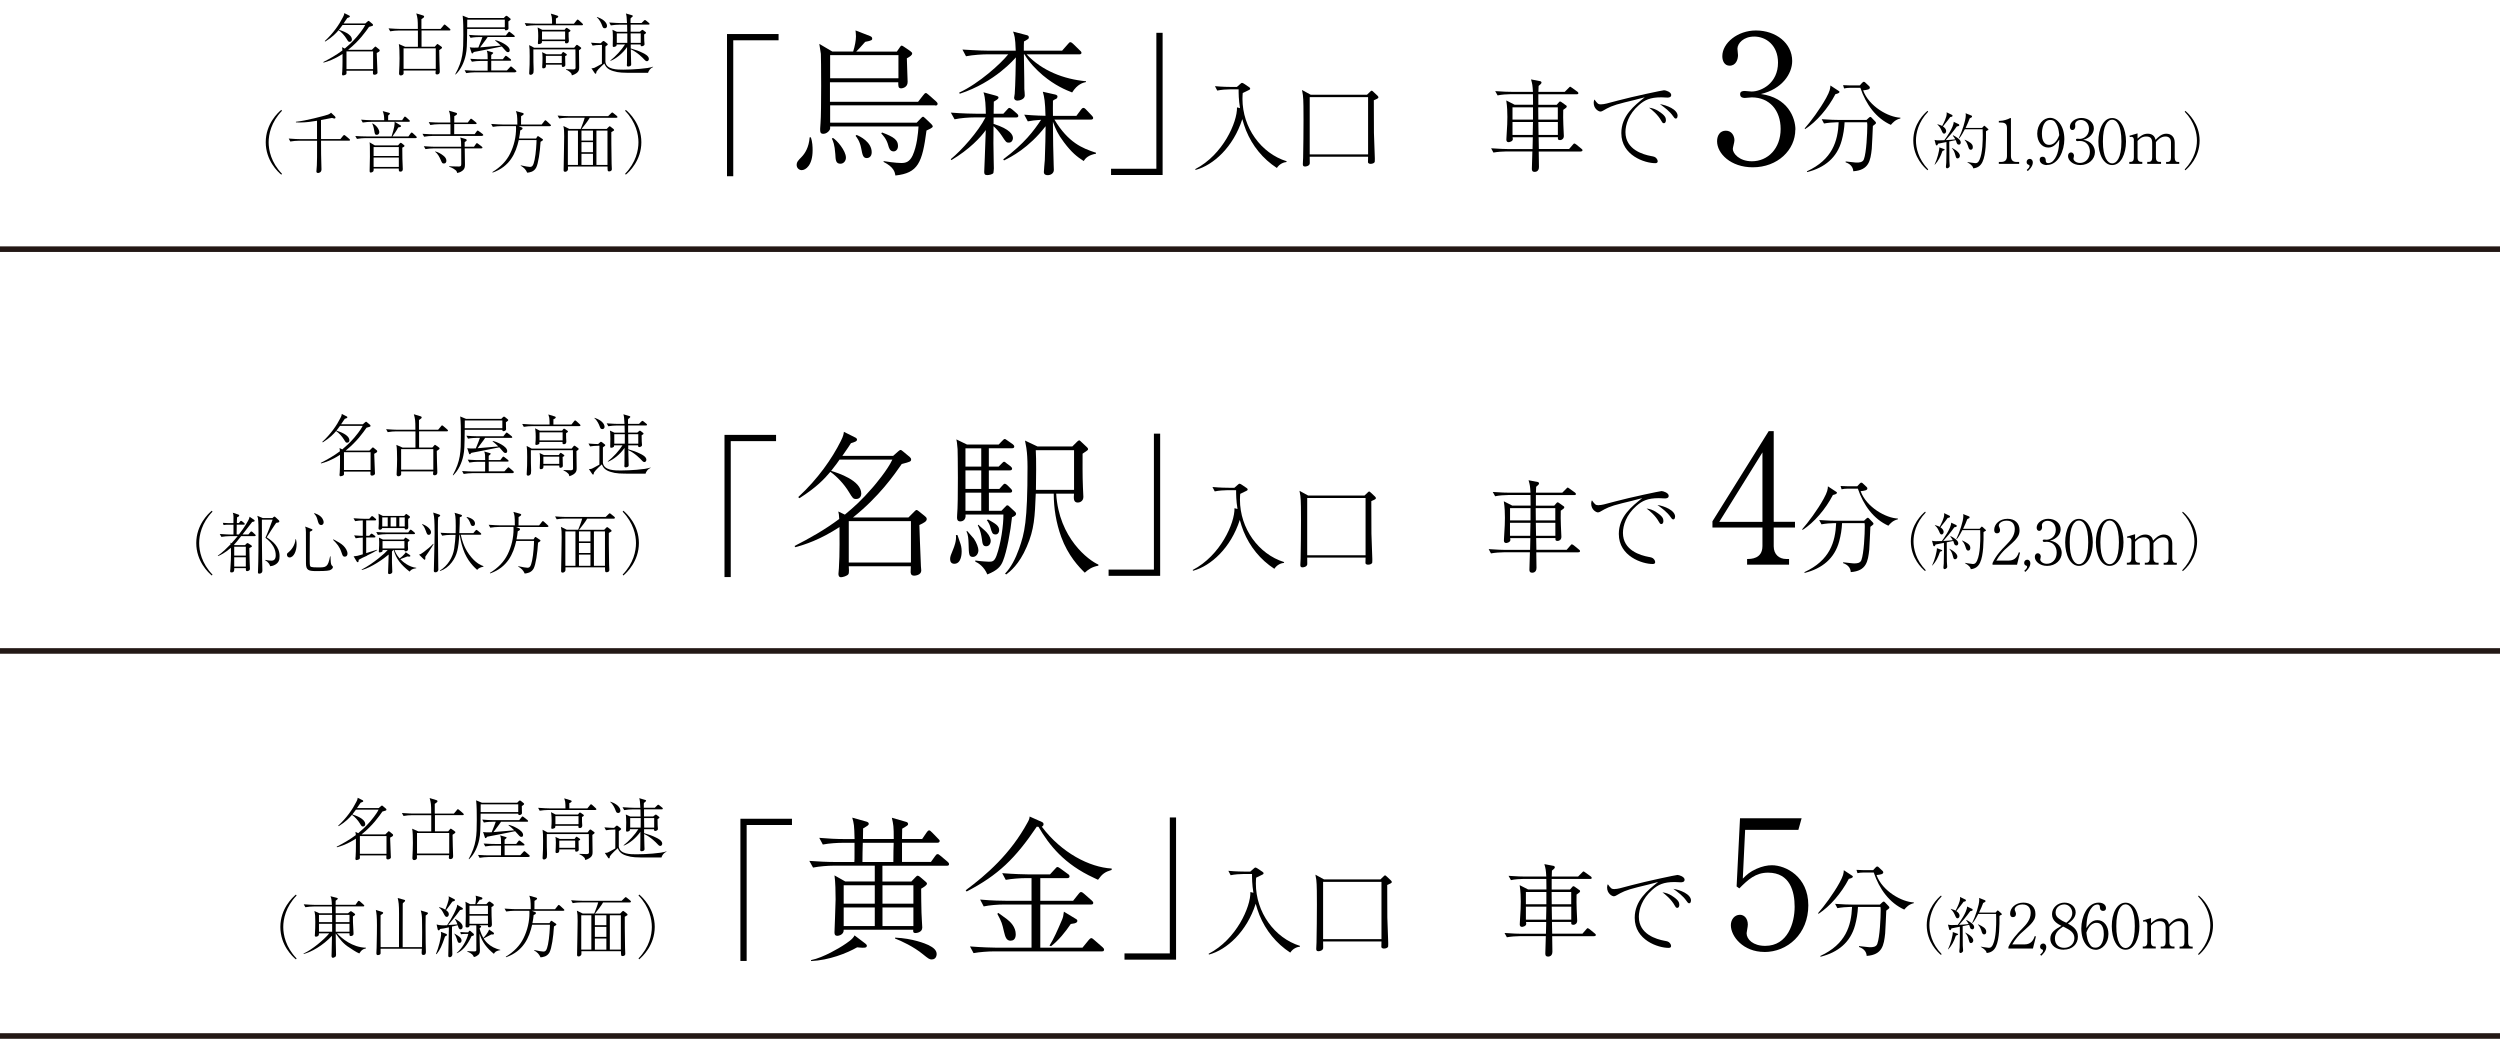 <?xml version="1.0" encoding="UTF-8"?>
<svg id="_レイヤー_2" data-name="レイヤー 2" xmlns="http://www.w3.org/2000/svg" width="448" height="188" xmlns:xlink="http://www.w3.org/1999/xlink" viewBox="0 0 448 188">
  <defs>
    <clipPath id="clippath">
      <rect width="448" height="188" style="fill: none; stroke-width: 0px;"/>
    </clipPath>
  </defs>
  <g id="PC">
    <g style="clip-path: url(#clippath);">
      <g>
        <line y1="44.65" x2="448" y2="44.65" style="fill: none; stroke: #231815; stroke-miterlimit: 10;"/>
        <g>
          <g>
            <path d="M130.28,6.1h9.24v1.12h-8.12v24.36h-1.12V6.1Z" style="fill: #000; stroke-width: 0px;"/>
            <path d="M143.66,30.49c-.42,0-.9-.34-.9-.95,0-.5.22-.73.9-1.43.59-.62,1.29-1.68,1.43-3.5h.22c.28.81.31,1.74.31,2.32,0,2.72-1.26,3.56-1.96,3.56ZM167.63,18.87h-18.87v3.11h15.51l.81-.84c.14-.14.22-.22.31-.22.11,0,.14.03.42.28l1.06,1.01c.08.06.28.31.28.45,0,.25-.76.56-1.12.73-.76,5.8-1.51,7.62-5.57,8.06-.11-.62-.28-1.51-2.13-2.44l.03-.14c2.04.34,3.05.34,3.16.34.78,0,1.46-.17,2.02-1.34.78-1.71.98-3.98,1.06-5.21h-15.85c.03.39.03.5-.17.76-.2.28-.62.56-1.01.56-.7,0-.64-.39-.53-1.93.17-2.02.11-11.7.06-12.4-.03-.28-.25-1.54-.28-1.79l2.32,1.37h3.75c.31-.98.5-2.02.5-2.72,0-.42-.06-.78-.08-1.06l2.6,1.01c.17.08.39.17.39.45,0,.22,0,.36-1.26.59-.56.67-1.37,1.51-1.6,1.74h7.28l.56-.81c.14-.22.2-.25.31-.25.08,0,.14.03.36.17l1.15.78c.34.28.36.31.36.45,0,.31-.36.53-.95.87,0,.67.14,3.81.14,4.23,0,1.06-1.06,1.15-1.15,1.15-.56,0-.53-.42-.53-1.09h-12.24v3.5h15.79l.9-1.15c.22-.28.34-.42.48-.42.11,0,.22.06.5.31l1.34,1.18c.14.14.28.28.28.45,0,.25-.22.31-.42.31ZM161,9.88h-12.24v4.14h12.24v-4.14ZM150.61,29.34c-.84,0-.87-.67-.92-1.71-.11-1.74-.42-2.38-.62-2.8l.2-.11c.67.39,2.32,2.27,2.32,3.53,0,.56-.39,1.09-.98,1.09ZM155.34,28.33c-.67,0-.78-.53-1.01-1.74-.25-1.32-.81-1.99-1.01-2.24l.17-.17c.59.22,2.72,1.26,2.72,3.11,0,.87-.62,1.04-.87,1.04ZM160.13,27.13c-.67,0-.84-.67-.95-1.06-.31-1.2-.98-1.85-1.26-2.16l.14-.17c2.18.81,2.86,1.37,2.86,2.41,0,.64-.39.98-.78.98Z" style="fill: #000; stroke-width: 0px;"/>
            <path d="M182.05,21.05h-4v1.15c3.02.95,3.47,1.99,3.47,2.55,0,.28-.17.81-.73.81-.48,0-.53-.11-1.29-1.26-.42-.64-.95-1.23-1.46-1.68-.03,2.83-.03,3.14.03,6.19,0,.2.03,1.18.03,1.37,0,.22-.06.59-.08.81-.11.25-.78.39-1.09.39-.45,0-.56-.2-.56-.56,0-.42.08-2.32.11-2.69.11-2.86.14-4.26.17-4.82-.87,1.26-2.97,3.5-6.16,5.38l-.11-.17c1.93-1.57,4.93-4.93,6.22-7.48h-1.96c-.98,0-2.55.11-3.58.34l-.67-1.2c2.1.17,4.14.2,4.65.2h1.62c-.03-1.29-.06-2.8-.42-3.84l2.07.56c.5.14.62.2.62.39,0,.25-.45.5-.84.73,0,.67-.03,1.48-.03,2.16h1.74l.64-.7c.28-.31.31-.34.45-.34.17,0,.45.25.5.28l.81.7c.17.14.28.28.28.45,0,.25-.22.28-.42.28ZM192.13,16.57c-1.15-.45-3.05-1.23-5.26-3.08-1.15-.98-2.46-2.32-3.28-3.75h-.11c.08,4.65.08,5.18.08,6.22.03.17.08.98.08,1.15,0,.7-.98.92-1.29.92-.53,0-.62-.36-.62-.5,0-.11.08-.62.11-.73.11-1.32.2-5.54.2-6.52-.14.17-3.7,4.45-10.05,6.52l-.11-.2c3.58-1.65,7.53-5.26,8.79-6.86h-3.95c-.56,0-2.27.08-3.61.34l-.64-1.2s3.11.2,4.65.2h4.9c-.08-2.46-.25-2.83-.48-3.42l2.27.59c.36.08.56.14.56.45,0,.25-.08.28-.87.73-.03.39-.03.73-.03,1.65h6.86l1.04-1.18c.2-.22.28-.34.42-.34s.34.11.5.28l1.23,1.2c.11.08.28.25.28.42,0,.28-.31.28-.42.28h-9.41c2.77,2.94,6.64,4.45,10.64,4.82v.14c-.5.11-1.54.36-2.49,1.88ZM194.17,28.84c-1.18-.76-2.13-1.51-3.5-3.33-1.18-1.57-1.48-2.35-1.99-3.7.03,3.19.06,5.71.14,7.76,0,.14.03.76.03.87,0,.67-.62.95-1.09.95-.2,0-.7-.03-.7-.56,0-.25.14-1.82.17-2.16.08-1.9.14-4.93.14-6.05-3.05,3.95-6.22,5.52-7.45,6.13l-.14-.2c3.84-2.88,5.46-5.1,6.78-7.08-1.2.08-1.6.14-2.38.28l-.64-1.2c1.96.17,3.53.2,3.81.2-.06-2.55-.2-3.33-.48-4.31l1.99.45c.28.06.64.11.64.42,0,.14-.11.34-.22.39-.36.17-.39.17-.59.34-.03.45,0,2.35,0,2.72h4.2l.81-1.09c.08-.11.25-.34.45-.34s.39.22.45.28l1.04,1.09c.2.22.25.28.25.45,0,.28-.31.28-.42.28h-6.52c2.49,4.14,5.01,5.15,7.45,5.94v.17c-1.4.25-1.9.84-2.21,1.32Z" style="fill: #000; stroke-width: 0px;"/>
            <path d="M208.34,31.36h-9.24v-1.12h8.12V5.88h1.12v25.48Z" style="fill: #000; stroke-width: 0px;"/>
            <path d="M228.8,30.09c-2.49-1.62-4.39-3.96-5.51-6.72-.27-.67-.47-1.33-.67-2.03-1.6,5.01-5.17,8.25-8.37,9.11l-.07-.14c4.99-2.58,7.56-8.44,7.49-11.07l.54.14c-.25-1.53-.25-2.67-.25-3.37h-1.51c-.63,0-1.64.07-2.32.22l-.41-.79c1.35.13,2.65.14,2.99.14h.94l.67-.59c.13-.11.18-.14.25-.14.09,0,.25.09.32.13l.94.63c.11.07.2.16.2.27s-.07.18-.18.23c-.18.09-.99.49-1.15.56-.02.25-.05.58-.05,1.04,0,5.15,3.33,9.76,7.9,11.18v.14c-.5.05-1.24.31-1.73,1.06Z" style="fill: #000; stroke-width: 0px;"/>
            <path d="M246.78,17.7c-.18.09-.4.18-.59.27l.02,5.83.16,4.57c0,.05,0,.59-.02.65-.09.22-.43.34-.72.34-.07,0-.47,0-.49-.31,0-.16.02-.81.02-.96h-10.46c-.02.2.04,1.08,0,1.26-.11.4-.65.49-.85.49-.36,0-.38-.23-.38-.47,0-.16.04-.92.05-1.08.04-2.27.07-4.56.07-6.82,0-1.48,0-3.64-.11-4.43-.05-.36-.11-.65-.16-.92l1.55.85h10.1l.49-.47c.2-.2.25-.25.36-.25.05,0,.11.02.34.25l.67.63c.07.07.18.18.18.31s-.13.2-.23.25ZM245.16,17.41h-10.46v10.26h10.46v-10.26Z" style="fill: #000; stroke-width: 0px;"/>
            <path d="M283.28,27.15h-7.54c0,.43.04,2.38.04,2.77,0,.88-.68.88-.77.88-.5,0-.5-.36-.5-.58,0-.04.02-.34.09-3.08h-4.66c-.63,0-1.64.07-2.32.2l-.41-.77c1.35.11,2.65.14,2.99.14h4.43c.04-1.15.04-1.3.05-2.11h-3.62c.02.18.04.25.04.32,0,.43-.63.56-.76.56-.31,0-.4-.23-.4-.45,0-.04,0-.2.02-.43.14-1.96.16-3.03.16-3.66,0-.7-.02-1.85-.2-2.94l1.51.77h3.29c0-1.24,0-1.39-.02-1.89h-4.01c-.65,0-1.64.07-2.32.22l-.43-.77c1.35.11,2.67.13,3.01.13h3.75c-.07-1.19-.09-1.35-.34-2.23l1.66.32s.22.05.22.27c0,.16-.31.4-.52.58q-.02.47-.04,1.06h4.72l.7-.7c.2-.2.2-.22.27-.22.04,0,.07,0,.34.2l.97.7c.07.05.16.14.16.27,0,.16-.14.18-.27.18h-6.9v1.89h3.29l.36-.41c.09-.11.14-.18.25-.18s.16.05.29.14l.7.5c.13.07.2.13.2.25,0,.16-.11.25-.63.61-.04.88,0,1.8.02,2.65.02.32.09,1.75.09,2.03,0,.47-.34.74-.68.74-.41,0-.41-.22-.38-.52h-3.46c0,.34.02,1.8.04,2.11h5.42l.67-.77c.13-.14.18-.22.27-.22s.27.13.34.18l.94.77c.09.07.18.14.18.27,0,.16-.14.2-.27.2ZM274.71,19.23h-3.67v2.2h3.67v-2.2ZM271.04,21.86v2.32h3.62l.05-2.32h-3.67ZM279.16,19.23h-3.51l.02,2.2h3.49v-2.2ZM279.16,21.86h-3.49l.04,2.32h3.46v-2.32Z" style="fill: #000; stroke-width: 0px;"/>
            <path d="M286.95,18.69c.5,0,.99-.13,2.97-.67,2.68-.72,8.05-1.85,8.28-1.85.29,0,1.28.32,1.28.85,0,.43-.45.47-.68.47-.16,0-.94-.05-1.08-.05-2.04,0-3.01.49-4.03,1.39-1.84,1.6-2.41,3.53-2.41,4.84,0,3.15,3.19,4.03,4.57,4.29.49.09.76.13,1.01.45.13.16.2.34.2.49,0,.29-.25.34-.45.34-1.85,0-6.07-1.37-6.07-5.38,0-3.1,2.3-4.93,4.2-6.43-1.08.31-2.41.63-3.62.92-2.29.56-2.92.94-3.82,1.46-.11.07-.31.18-.52.18-.29,0-1.19-.47-1.19-1.57,0-.27.05-.42.13-.59.56.76.65.88,1.24.88ZM297.18,19.9c1.21.76,1.35,1.21,1.35,1.62,0,.18-.04.56-.38.56-.2,0-.31-.18-.43-.4-.59-1.1-1.73-2.05-2.21-2.38.59.05,1.17.29,1.67.59ZM300.62,20.76c0,.43-.23.49-.32.49-.2,0-.32-.2-.5-.45-.61-.88-1.48-1.51-2.34-2.14,1.19.18,3.17.94,3.17,2.11Z" style="fill: #000; stroke-width: 0px;"/>
            <path d="M321.72,23.23c0,3.65-3.17,6.75-7.62,6.75-3.94,0-6.4-2.46-6.4-4.67,0-1.02.51-1.89,1.57-1.89s1.54.93,1.54,1.73c0,.35-.29,1.28-.29,1.54,0,.8,1.15,2.21,3.42,2.21,2.85,0,5.15-2.27,5.15-5.79,0-3.3-1.95-5.66-5.18-5.66-.16,0-1.02.1-1.22.1s-.86,0-.86-.67c0-.48.38-.58.83-.58.16,0,1.02.1,1.22.1,1.79,0,4.74-1.5,4.74-5.18,0-3.1-2.14-4.67-4.26-4.67-1.92,0-3.01,1.22-3.01,2.18,0,.16.1.96.1,1.15,0,.74-.35,1.89-1.5,1.89-.93,0-1.31-.86-1.31-1.7,0-2.37,2.75-4.61,6.02-4.61,3.58,0,6.5,2.27,6.5,5.47,0,2.3-1.82,5.02-5.6,5.92,4.77.64,6.18,4.19,6.18,6.4Z" style="fill: #000; stroke-width: 0px;"/>
            <path d="M328.91,16.87c-1.33,2.56-3.37,4.93-5.44,6.27l-.07-.13c1.04-1.17,2.75-3.46,3.85-5.46.67-1.22.74-1.69.76-2.23l1.37.9c.18.11.25.16.25.25,0,.23-.45.34-.72.4ZM336.02,22.26s-.18.14-.4.31c-.04.65-.14,3.53-.2,4.1-.23,2.11-.5,3.82-3.31,4.02-.05-.85-.63-1.35-1.37-1.6v-.16c.27.04.4.05,1.44.16.25.04.47.04.59.04.31,0,1.03,0,1.24-.59.45-1.19.61-4.68.61-6,0-.29,0-.32-.04-.63h-4.03c-.05,1.12-.23,2.21-.52,3.28-.83,3.06-3.04,4.86-6.19,5.65l-.04-.14c4.59-2.12,5.54-5.42,5.69-8.79h-.31c-.63,0-1.64.09-2.32.22l-.41-.77c1.35.11,2.65.13,2.99.13h5.04l.41-.38c.13-.11.18-.16.27-.16s.14.05.23.14l.65.68c.05.05.14.16.14.25,0,.11-.05.16-.18.25ZM338.85,22.38c-2.65-1.19-4.47-3.67-5.47-6.64h-1.93c-.29,0-.7.04-.99.11l-.18-.59c.32.02,1.01.05,1.28.05h1.71l.41-.45c.18-.2.25-.2.32-.2.13,0,.25.11.31.18l.63.59c.07.07.14.14.14.27,0,.34-.5.41-1.21.49,1.06,2.9,4.56,4.83,6.68,4.9v.14c-.92.22-1.33.72-1.71,1.15Z" style="fill: #000; stroke-width: 0px;"/>
            <path d="M345.42,30.51c-.55-.44-2.56-2.32-2.56-5.33s2.01-4.88,2.56-5.32l.11.15c-1.79,1.86-2.19,3.89-2.19,5.17s.4,3.31,2.19,5.17l-.11.15Z" style="fill: #000; stroke-width: 0px;"/>
            <path d="M351.01,25.91c-.29,0-.35-.25-.41-.43-.05-.2-.1-.29-.13-.37-.31.08-.64.14-1.16.24,0,2.62.01,2.9.02,3.49,0,.14.06.77.06.88,0,.29-.34.44-.46.44-.19,0-.22-.17-.22-.33,0-.11.06-.57.06-.67.05-1.23.04-3.22.03-3.71-1.12.22-1.25.25-1.5.3-.01.05-.11.31-.22.31-.02,0-.14,0-.19-.15l-.22-.84c.3.08.45.08.75.08.25,0,.62-.01,1.01-.03.29-.38,1.68-2.32,1.67-3.29l.91.43c.05.03.09.09.09.17s-.02.17-.44.23c-.64.92-1.54,1.97-1.99,2.45.57-.03,1.14-.07,1.72-.14-.15-.27-.3-.47-.45-.66l.07-.07c.46.25,1.36.74,1.36,1.28,0,.22-.13.41-.36.41ZM348.09,27.05c-.38,1.09-.71,1.72-1.36,2.46l-.05-.03c.45-.89.88-2.52.85-3.07l.83.3c.08.02.13.05.13.11,0,.07-.08.12-.39.23ZM349.47,20.99c-.3.42-.4.55-1.3,1.67.39.24.58.56.58.81,0,.2-.11.48-.36.48-.21,0-.28-.14-.51-.67-.24-.55-.5-.78-.7-.98v-.05c.51.15.68.24.86.32.29-.55.81-1.56.81-2.2,0-.09-.01-.18-.02-.25l.97.47s.09.05.09.14c0,.15-.07.2-.42.25ZM350.8,28.39c-.24,0-.28-.14-.41-.62-.17-.63-.26-.77-.62-1.23l.02-.03c1,.5,1.42,1.04,1.42,1.4,0,.26-.18.48-.42.48ZM356.21,23.32c-.19.1-.23.13-.32.2.02,1.55.01,4.16-.63,5.49-.35.74-.9,1.08-1.66,1.16-.04-.24-.12-.55-1.05-1.1v-.04c.22.03,1.22.21,1.43.21.31,0,.52-.11.74-.58.59-1.26.59-3.64.59-4.43,0-.47-.01-.81-.02-1.06h-3.2c-.17.31-.59,1.17-.99,1.61l-.08-.04c.57-1.14,1.25-3.2,1.25-4.08,0-.23-.02-.29-.04-.37l1.08.43s.08.07.08.11c0,.09-.02.13-.04.17-.03.02-.33.17-.38.21-.2.53-.37.97-.74,1.72h2.96l.25-.28c.09-.09.11-.12.15-.12.02,0,.07.03.14.09l.53.48s.07.1.07.13c0,.05-.05.08-.12.12ZM353.17,26.84c-.3,0-.36-.21-.53-.74-.19-.6-.45-.87-.58-1l.04-.07c.84.39,1.43.73,1.43,1.32,0,.07,0,.48-.36.48Z" style="fill: #000; stroke-width: 0px;"/>
            <path d="M358.19,29.37v-.35h.38c.73,0,1.08-.33,1.08-1.08v-4.95c0-.71-.25-1.03-1.09-1.03h-.37v-.3h.18c.67,0,1.47-.3,1.68-.42.08-.04.17-.1.23-.1.05,0,.08.06.08.11v6.69c0,.63.25,1.08.97,1.08h.5v.35h-3.63Z" style="fill: #000; stroke-width: 0px;"/>
            <path d="M363.37,30.66l-.18-.2c.26-.24.51-.47.51-.71,0-.11-.04-.18-.1-.19-.28-.09-.43-.23-.43-.53s.22-.56.55-.56c.37,0,.56.31.56.63,0,.74-.67,1.34-.91,1.56Z" style="fill: #000; stroke-width: 0px;"/>
            <path d="M366.82,29.58c-.8,0-1.31-.43-1.31-.96,0-.38.22-.53.51-.53.51,0,.57.44.57.57,0,.26.02.57.45.57.36,0,.7-.2.9-.42.96-1.03,1.04-2.6,1.09-3.8-.52.74-.99,1.43-1.99,1.43-1.19,0-1.97-1.11-1.97-2.49,0-1.64,1.09-2.83,2.32-2.83s2.54,1.38,2.54,3.82c0,2.07-1.07,4.62-3.11,4.62ZM368.52,22.24c-.37-.64-.68-.74-1.12-.74-1.2,0-1.49,1.54-1.49,2.48,0,.59.11,1.98,1.31,1.98,1.13,0,1.64-1.3,1.8-1.74-.1-.95-.21-1.46-.51-1.98Z" style="fill: #000; stroke-width: 0px;"/>
            <path d="M375.41,27.26c0,1.25-1.09,2.32-2.62,2.32-1.35,0-2.2-.85-2.2-1.61,0-.35.18-.65.54-.65s.53.32.53.59c0,.12-.1.44-.1.53,0,.27.4.76,1.18.76.98,0,1.77-.78,1.77-1.99,0-1.13-.67-1.95-1.78-1.95-.06,0-.35.03-.42.03s-.3,0-.3-.23c0-.17.13-.2.29-.2.06,0,.35.03.42.03.62,0,1.63-.52,1.63-1.78,0-1.07-.74-1.61-1.46-1.61-.66,0-1.03.42-1.03.75,0,.06.03.33.03.4,0,.25-.12.65-.52.65-.32,0-.45-.3-.45-.58,0-.81.95-1.58,2.07-1.58,1.23,0,2.23.78,2.23,1.88,0,.79-.63,1.73-1.93,2.04,1.64.22,2.12,1.44,2.12,2.2Z" style="fill: #000; stroke-width: 0px;"/>
            <path d="M378.5,29.58c-1.55,0-2.47-1.98-2.47-4.22s.9-4.21,2.47-4.21,2.48,1.98,2.48,4.21-.92,4.22-2.48,4.22ZM378.5,21.45c-.84,0-1.66,1.04-1.66,3.91s.85,3.92,1.66,3.92c.77,0,1.66-.9,1.66-3.92s-.89-3.91-1.66-3.91Z" style="fill: #000; stroke-width: 0px;"/>
            <path d="M383.04,24.85c.45-.4,1-.89,1.83-.89.21,0,1.2.01,1.4,1.1.46-.47,1.06-1.1,1.93-1.1.92,0,1.51.62,1.51,1.61v2.65c0,.56.18.8.55.8h.26v.35h-2.35v-.35h.25c.47,0,.62-.32.62-.8v-2.7c0-.65-.33-1.06-.98-1.06-.89,0-1.45.68-1.72,1.01v2.74c0,.43.13.8.66.8h.26v.35h-2.47v-.35h.25c.48,0,.63-.32.63-.8v-2.62c0-.75-.29-1.13-1.06-1.13-.81,0-1.25.46-1.56.8v2.95c0,.8.46.8.85.8v.35h-2.33v-.35h.19c.5,0,.63-.33.63-.8v-3.18c0-.31-.19-.51-.41-.51-.06,0-.18.01-.32.04l-.06-.23,1.45-.43v.94Z" style="fill: #000; stroke-width: 0px;"/>
            <path d="M391.5,30.36c1.79-1.86,2.19-3.89,2.19-5.17s-.4-3.31-2.19-5.17l.11-.15c.55.44,2.56,2.33,2.56,5.32s-2.01,4.88-2.56,5.33l-.11-.15Z" style="fill: #000; stroke-width: 0px;"/>
          </g>
          <g>
            <path d="M67.51,9.5c0,.22.08,2.39.12,3.18,0,.05.02.28.02.32,0,.35-.46.4-.54.4-.28,0-.28-.2-.28-.3,0-.06.01-.35.01-.42h-4.76c.01.13.04.5-.02.6-.1.14-.44.24-.58.24-.19,0-.19-.2-.19-.26,0-.07.04-.36.04-.42.07-1.03.05-2.75.05-3.17-1.52,1-2.69,1.36-3.39,1.55l-.06-.1c1.15-.59,2.29-1.22,3.43-2.08-.01-.31-.04-.42-.07-.58l.5.24c.68-.58,1.25-1.06,2.16-2.11.13-.16,1.13-1.32,1.49-2.11h-4.05c-.1.16-.26.37-.65.86.54.17,2.32.73,2.32,1.75,0,.18-.11.41-.4.41-.23,0-.26-.06-.56-.55-.35-.58-.9-1.18-1.42-1.54-.47.55-1.06,1.19-2.38,2.03l-.1-.08c1.51-1.39,2.59-2.95,3.26-4.29.22-.42.23-.59.24-.72l.86.43c.06.02.14.08.14.17,0,.13-.2.19-.47.28-.14.23-.24.37-.66.97h3.9l.41-.36s.12-.1.17-.1.12.06.19.12l.5.42c.06.06.11.11.11.19,0,.16-.07.18-.72.35-.58.83-1.74,2.51-3.74,4.1h4.26l.48-.48s.1-.1.14-.1.12.06.17.1l.43.35c.11.08.18.14.18.25,0,.18-.2.29-.55.46ZM66.86,9.21h-4.77v3.18h4.77v-3.18Z" style="fill: #000; stroke-width: 0px;"/>
            <path d="M80.55,5.46h-5.01v2.91h2.38l.25-.29c.16-.17.17-.2.2-.2.06,0,.12.05.23.12l.43.31c.16.11.18.14.18.23,0,.05-.01.1-.1.16-.29.2-.31.22-.4.28.01.22.01.4.04,1.98,0,.22.06,1.79.06,1.85,0,.52-.4.53-.48.53-.22,0-.29-.1-.29-.28,0-.06.04-.36.05-.42h-5.77c0,.08.01.46.01.52-.02.22-.28.36-.5.36-.32,0-.32-.31-.32-.36,0-.06.01-.17.01-.19.04-.56.08-1.91.08-2.53,0-1.22-.05-1.91-.06-2.03,0-.05-.07-.46-.07-.52l1.12.49h2.3v-2.91h-3.42c-.43,0-1.09.05-1.55.14l-.29-.53c.9.07,1.77.1,2,.1h3.25c0-1.75-.05-1.95-.28-2.78l1.21.37c.12.04.19.08.19.2,0,.13-.02.16-.48.47v1.74h3.43l.52-.62c.07-.1.13-.17.19-.17.07,0,.19.11.22.13l.72.62c.07.07.12.13.12.19,0,.12-.11.13-.18.13ZM78.09,8.66h-5.77v3.68h5.77v-3.68Z" style="fill: #000; stroke-width: 0px;"/>
            <path d="M91.47,3.56s-.25.18-.37.28c0,.23,0,.53.02,1.08,0,.04.01.11.01.14,0,.28-.3.38-.48.38s-.18-.13-.19-.25h-6.74c-.04,3.05-.05,3.69-.25,4.63-.26,1.26-.86,2.63-1.83,3.54l-.06-.06c1.39-2.51,1.45-4.16,1.45-7.02,0-1.16,0-2.45-.12-3.48l1.04.43h6.32l.26-.26c.1-.1.14-.14.23-.14.06,0,.11.04.18.08l.43.35c.12.1.14.11.14.18,0,.05-.02.08-.05.12ZM92.36,12.96h-7.27c-.42,0-1.09.06-1.55.14l-.28-.52c.9.07,1.76.08,1.99.08h2.13c0-.26.01-1.49.01-1.74h-1.28c-.43,0-1.09.05-1.55.14l-.29-.52c.9.07,1.77.08,2,.08h1.12c0-.86,0-1.08-.16-1.54l.91.26c.19.06.24.07.24.14,0,.08-.04.11-.35.37-.01.24-.01.29-.01.76h2.09l.35-.46c.12-.16.16-.16.18-.16.07,0,.2.11.23.12l.6.47c.06.05.12.11.12.19,0,.11-.11.12-.18.12h-3.38v1.74h2.81l.52-.56c.07-.08.13-.16.2-.16.04,0,.07,0,.22.13l.64.56c.07.06.12.11.12.19,0,.11-.1.12-.18.12ZM90.46,3.52h-6.73c0,.25,0,.37-.01,1.38h6.74v-1.38ZM92.07,6.63h-4.68c-.12.22-.5.71-.72,1-.1.12-.54.73-.64.86.78-.06,1.08-.08,3.72-.32-.34-.34-.53-.52-1.03-.91l.05-.07c.64.13,2.57.94,2.57,1.8,0,.16-.05.36-.3.36-.16,0-.25-.07-.37-.18-.11-.11-.63-.71-.75-.84-.4.08-2.3.47-2.73.55-.52.1-1.87.35-2.28.44-.17.23-.19.25-.28.25s-.11-.05-.13-.13l-.32-.97c.2.04.35.07.8.07.35,0,.5-.01.74-.02.47-1.15.56-1.38.73-1.88h-.59c-.24,0-.96.02-1.54.14l-.29-.53c.62.06,1.37.1,1.99.1h4.63l.4-.5c.1-.12.14-.17.19-.17.06,0,.17.08.23.13l.66.52s.12.11.12.18c0,.13-.13.13-.18.13Z" style="fill: #000; stroke-width: 0px;"/>
            <path d="M104.3,4.53h-8.44c-.42,0-1.09.05-1.55.13l-.28-.52c.9.07,1.76.1,1.99.1h2.91c0-.32,0-.91-.05-1.2-.01-.1-.14-.52-.17-.6l1.16.36c.11.04.17.08.17.17,0,.07-.07.2-.42.34v.94h3.23l.47-.59c.05-.06.13-.16.19-.16.07,0,.19.11.22.13l.61.56c.1.1.13.14.13.2,0,.12-.1.13-.18.13ZM103.75,9.01c0,.48.04,2.64.04,3.08,0,.38,0,1-1.31,1.42-.04-.22-.07-.34-.23-.5-.06-.06-.36-.36-.82-.53v-.08c.22,0,1.29.04,1.31.04.37,0,.4-.17.4-.34,0-.49-.02-2.65-.02-3.09,0-.1,0-.11-.01-.16h-7.53c0,.65-.01,1.65.01,2.29,0,.01.04,1.01.04,1.33,0,.55-.05.62-.11.7-.12.17-.3.24-.44.24-.25,0-.25-.22-.25-.3,0-.04,0-.07.01-.12.07-.82.08-1.93.08-2.96,0-.25,0-.96-.02-1.18-.06-.61-.07-.68-.07-.77l.9.48h7.16l.32-.4c.07-.08.11-.13.18-.13.02,0,.07.02.14.06l.49.36c.13.1.14.13.14.18,0,.1-.24.26-.41.38ZM101.89,5.8c0,.1,0,.17.01.83,0,.08.04.66.04.68,0,.24-.13.46-.41.46s-.28-.1-.28-.3c0-.01.01-.08.01-.1h-4.14c0,.16,0,.28-.08.36-.14.14-.48.18-.49.18-.16,0-.16-.13-.16-.18v-.05c.05-.43.06-.85.06-1.24,0-.16,0-.91-.11-1.52l.83.42h4.01l.19-.25c.06-.07.11-.1.16-.1.06,0,.14.05.16.06l.44.31s.1.06.1.13c0,.12-.2.23-.34.3ZM101.27,10.06c.01.42.04,1.1.04,1.52,0,.12,0,.19-.08.28-.1.1-.23.14-.33.14-.23,0-.23-.12-.22-.41h-2.85c.02.28.04.66-.49.66-.18,0-.18-.18-.18-.26,0-.12.04-.62.04-.73.01-.25.02-.55.02-.88,0-.68-.04-.82-.08-1.03l.78.37h2.66l.2-.29c.05-.06.07-.11.16-.11.02,0,.05,0,.14.07l.42.29s.08.06.08.13c0,.11-.1.14-.3.24ZM101.27,5.64h-4.14v1.45h4.14v-1.45ZM100.67,10.01h-2.85v1.29h2.85v-1.29Z" style="fill: #000; stroke-width: 0px;"/>
            <path d="M116.1,13.05h-2.24c-2.3,0-2.96,0-3.99-.32-.95-.29-1.31-.73-1.58-1.34-.06.05-1.15,1.03-1.39,1.44-.07.36-.07.38-.17.38-.06,0-.11-.04-.14-.08l-.61-.9c.1.01.3.01.52-.07.17-.07.54-.28,1.36-.73,0-.74,0-2.57.01-3.39-.75,0-1.34.07-1.68.13l-.28-.52c.65.06,1.2.08,1.73.1l.31-.29c.12-.11.13-.12.2-.12.06,0,.12.05.17.07l.46.36c.11.08.13.12.13.18,0,.08-.1.14-.14.18-.16.1-.17.11-.28.22v2.75c.17,1.38,2.12,1.38,3.21,1.38.14,0,2.39-.01,4.31-.29.49-.07.86-.19,1.02-.24v.06c-.5.22-.78.65-.91,1.06ZM108.37,5.06c-.29,0-.34-.13-.5-.56-.12-.31-.4-.97-.92-1.4l.04-.06c1.66.56,1.79,1.42,1.79,1.6,0,.26-.17.43-.4.43ZM116.24,4.41h-3.23v1.28h1.64l.28-.23c.12-.1.14-.11.19-.11.04,0,.1.02.14.06l.44.34s.07.07.07.12c0,.08-.02.11-.34.31,0,.35,0,.77.02,1.09.01.22.05.62.05.65,0,.31-.46.37-.48.37-.23,0-.22-.17-.22-.32h-1.77v.71c.8.22,1.56.5,2.13.79.3.14,1.12.53,1.12,1.08,0,.24-.16.42-.35.42-.2,0-.35-.17-.48-.31-.23-.26-1.24-1.3-2.41-1.83.01.34.04,1.83.05,2.15,0,.07.02.5.02.56,0,.37-.5.38-.53.38-.11,0-.25-.02-.25-.26,0-.04.02-.19.02-.2.01-.19.01-.32.01-.82,0-.31,0-1.79.01-2.21-.78,1.15-2.03,2.12-2.97,2.48l-.04-.06c.97-.74,2.04-1.92,2.64-2.88h-1.5s0,.2-.07.28c-.11.1-.32.16-.43.16-.16,0-.2-.05-.2-.24,0-.06.01-.36.01-.42.01-.18.02-.49.02-.97,0-.96-.04-1.19-.08-1.45l.8.37h1.85c0-.65-.02-1.04-.02-1.28h-1.38c-.42,0-1.08.05-1.54.13l-.29-.52c.9.07,1.78.1,1.99.1h1.2c-.05-1.02-.08-1.39-.2-1.72l1.06.31c.13.04.18.06.18.14,0,.06-.02.11-.11.17-.12.08-.16.12-.28.24-.02.12-.02.17-.02.26v.59h1.98l.4-.4c.08-.08.14-.14.2-.14s.18.08.22.12l.49.4c.06.05.12.1.12.18,0,.11-.1.13-.18.13ZM110.53,5.98v1.7h1.88s.01-1.54.01-1.7h-1.9ZM114.82,5.98h-1.81c0,.78,0,.83.02,1.7h1.79v-1.7Z" style="fill: #000; stroke-width: 0px;"/>
            <path d="M50.41,31.3c-.6-.48-2.79-2.53-2.79-5.81s2.19-5.32,2.79-5.8l.12.17c-1.96,2.03-2.39,4.25-2.39,5.64s.43,3.61,2.39,5.64l-.12.17Z" style="fill: #000; stroke-width: 0px;"/>
            <path d="M62.53,25.21h-5c0,2.31.01,2.57.07,4.8,0,.06.01.29.01.34,0,.58-.5.65-.61.65-.29,0-.3-.2-.3-.3,0-.07.08-.9.08-1.07.04-1.03.04-1.37.04-4.41h-3.25c-.42,0-1.09.05-1.55.14l-.28-.53c.9.08,1.76.1,1.99.1h3.08v-3.29c-.89.14-1.87.31-3.07.31-.31,0-.52-.01-.71-.02v-.11c1.64-.14,5.1-1.06,5.71-1.27.05-.01.38-.13.58-.36l.7.66s.1.12.1.2c0,.12-.07.19-.19.19-.08,0-.14-.02-.43-.11-.31.06-1.69.34-1.98.38.01.53.01,2.83.01,3.3v.11h3.47l.48-.59s.12-.14.19-.14.19.1.22.12l.71.59c.06.05.12.1.12.19,0,.11-.1.12-.18.12Z" style="fill: #000; stroke-width: 0px;"/>
            <path d="M74.52,24.75h-9.02c-.37,0-1.04.05-1.54.14l-.29-.52c.66.05,1.33.08,1.99.08h4.51c.54-1.69.54-2.06.55-2.63l.97.59c.11.06.18.1.18.17,0,.22-.4.24-.5.25-.41.74-.83,1.32-1.06,1.62h2.88l.38-.53c.07-.1.12-.17.19-.17.08,0,.18.07.24.13l.58.55s.11.11.11.18c0,.11-.11.12-.18.12ZM73.27,21.83h-6.73c-.37,0-1.04.04-1.54.13l-.29-.52c.66.06,1.33.1,1.99.1h2.15c-.01-.71-.04-1-.26-1.63l1.08.29c.13.04.2.06.2.13,0,.12-.12.23-.31.37,0,.13-.01.72-.01.84h2.51l.32-.48c.05-.07.11-.17.19-.17.07,0,.17.1.22.13l.54.49c.07.06.12.11.12.18,0,.11-.1.13-.18.13ZM72.09,26.47c0,.12,0,1.2.02,2,.01.29.07,1.67.07,1.8,0,.14,0,.49-.44.49-.28,0-.28-.17-.28-.56h-4.51c.02.14.02.25-.01.38-.06.28-.42.34-.5.34-.2,0-.2-.11-.2-.42,0-.17.05-2.04.05-2.42,0-2.01,0-2.24-.07-2.58l.96.56h4.15l.29-.34c.06-.07.13-.13.2-.13s.13.06.22.12l.32.26c.07.06.13.1.13.18,0,.13-.24.23-.4.31ZM67.5,24.17c-.3,0-.34-.18-.43-.72-.13-.8-.26-1.08-.37-1.28l.07-.06c.22.13.55.32.84.71s.36.71.36.86c0,.32-.24.49-.47.49ZM71.47,26.35h-4.52v1.6h4.52v-1.6ZM71.47,28.23h-4.52v1.68h4.52v-1.68Z" style="fill: #000; stroke-width: 0px;"/>
            <path d="M86.42,24.36h-8.88c-.42,0-1.08.05-1.54.14l-.29-.52c.9.07,1.77.08,1.99.08h3.02v-1.8h-2.06c-.42,0-1.09.05-1.55.14l-.28-.52c.9.07,1.76.08,1.99.08h1.88c-.02-1.22-.02-1.49-.26-2.13l1.22.36c.12.04.24.06.24.2,0,.1,0,.17-.49.43,0,.25-.01.77-.01,1.14h2.42l.4-.52c.11-.14.13-.17.19-.17.05,0,.11.04.22.12l.66.54c.06.05.12.11.12.19,0,.11-.1.12-.18.12h-3.83c-.01.29-.01.44-.01,1.8h3.67l.35-.48c.08-.11.12-.16.18-.16s.16.07.23.12l.66.49c.06.05.12.11.12.19,0,.11-.11.12-.19.12ZM86.28,26.59h-3c.01.79.04,2.05.04,2.84,0,.53-.06.82-.38,1.1-.14.12-.47.38-1.01.47-.05-.22-.1-.35-.3-.52-.13-.11-.48-.38-1.15-.61v-.08c.35.01.85.05,1.69.05.31,0,.49-.02.49-.44-.01-1.57-.01-1.74-.01-2.81h-4.87c-.42,0-1.08.05-1.54.13l-.29-.52c.9.07,1.78.1,1.99.1h4.7c0-.82,0-1.1-.16-1.66l.89.25c.08.02.26.07.26.23,0,.12-.04.14-.36.35-.01.14-.01.22,0,.83h1.66l.35-.49c.11-.16.13-.16.19-.16.04,0,.07.01.23.13l.64.49c.06.05.12.11.12.18,0,.11-.11.13-.18.13ZM79.55,29.3c-.3,0-.33-.07-.6-.7-.23-.53-.55-1.1-.97-1.4v-.07c.54.14,1.04.41,1.49.78.38.31.52.58.52.91,0,.25-.13.48-.43.48Z" style="fill: #000; stroke-width: 0px;"/>
            <path d="M98.54,22.61h-5.61l.59.24c.08.02.12.07.12.16,0,.18-.22.28-.41.36-.05.47-.1.89-.22,1.45h3.06l.19-.31c.08-.11.1-.12.13-.12.05,0,.13.05.18.08l.64.44s.1.08.1.14c0,.12-.25.25-.44.36-.1,1.81-.41,3.93-.8,4.65-.43.77-1.19.84-1.59.89-.28-.6-.56-.89-1.18-1.26l.02-.06c.8.18,1.4.28,1.63.28.42,0,.62-.19.85-1.27.25-1.15.35-3.05.35-3.54h-3.19c-.53,2.34-1.58,4.74-4.68,5.83l-.04-.1c1.46-.88,2.53-1.99,3.18-3.32.7-1.42,1.06-2.97,1.06-4.55,0-.08,0-.22-.02-.36h-2.61c-.42,0-1.08.05-1.54.13l-.29-.52c.9.07,1.78.1,1.99.1h2.7c0-1.7-.07-1.88-.26-2.41l1.22.34c.07.02.18.08.18.18,0,.13-.2.24-.47.41-.01.23,0,1.27-.01,1.49h3.69l.48-.61c.11-.14.13-.16.19-.16.04,0,.08,0,.22.13l.66.61c.08.06.12.11.12.18,0,.11-.1.13-.18.13Z" style="fill: #000; stroke-width: 0px;"/>
            <path d="M110.48,21.11h-4.81c-.26.49-.94,1.36-1.45,2h4.5l.33-.34c.11-.11.14-.14.22-.14.06,0,.14.07.2.12l.47.37s.11.11.11.18c0,.06-.04.1-.07.12-.06.05-.37.22-.43.25-.01.04,0,3.63.05,5.67,0,.14.04.83.04.94,0,.12-.01.22-.1.3-.07.07-.22.14-.36.14-.31,0-.31-.11-.31-.88h-7.09v.52c0,.17-.22.43-.5.43s-.28-.22-.28-.3c0-.14.02-.84.02-1.01.01-1.4.08-3.65.08-5.05,0-.89-.01-1.22-.14-1.85l1.05.52h2.05c.2-.47.6-1.52.72-2h-3.02c-.25,0-.97.02-1.55.13l-.29-.52c.62.05,1.38.1,2,.1h7.06l.49-.48c.1-.1.18-.18.24-.18s.17.1.22.13l.61.5s.11.11.11.18c0,.13-.12.13-.18.13ZM103.57,23.4h-1.81v6.16h1.81v-6.16ZM106.26,23.4h-2.06v1.79h2.06v-1.79ZM106.26,25.47h-2.06v1.8h2.06v-1.8ZM106.26,27.56h-2.06v2h2.06v-2ZM108.86,23.4h-1.98v6.16h1.98v-6.16Z" style="fill: #000; stroke-width: 0px;"/>
            <path d="M112.02,31.14c1.96-2.03,2.39-4.25,2.39-5.64s-.43-3.61-2.39-5.64l.12-.17c.6.48,2.79,2.54,2.79,5.8s-2.19,5.33-2.79,5.81l-.12-.17Z" style="fill: #000; stroke-width: 0px;"/>
          </g>
        </g>
        <line y1="116.65" x2="448" y2="116.65" style="fill: none; stroke: #231815; stroke-miterlimit: 10;"/>
        <g>
          <g>
            <path d="M129.83,77.93h9.24v1.12h-8.12v24.36h-1.12v-25.48Z" style="fill: #000; stroke-width: 0px;"/>
            <path d="M164.75,94.06c0,.5.2,5.57.28,7.42,0,.11.06.64.06.76,0,.81-1.06.92-1.26.92-.64,0-.64-.48-.64-.7,0-.14.03-.81.03-.98h-11.12c.03.31.08,1.18-.06,1.4-.22.34-1.04.56-1.34.56-.45,0-.45-.48-.45-.62,0-.17.08-.84.08-.98.17-2.41.11-6.41.11-7.39-3.56,2.32-6.27,3.16-7.92,3.61l-.14-.22c2.69-1.37,5.35-2.86,8.01-4.84-.03-.73-.08-.98-.17-1.34l1.18.56c1.6-1.34,2.91-2.46,5.04-4.93.31-.36,2.63-3.08,3.47-4.93h-9.46c-.22.36-.62.87-1.51,2.02,1.26.39,5.4,1.71,5.4,4.09,0,.42-.25.95-.92.95-.53,0-.62-.14-1.32-1.29-.81-1.34-2.1-2.74-3.3-3.58-1.09,1.29-2.46,2.77-5.54,4.73l-.22-.2c3.53-3.25,6.05-6.89,7.62-10.02.5-.98.53-1.37.56-1.68l2.02,1.01c.14.06.34.2.34.39,0,.31-.48.45-1.09.64-.34.53-.56.87-1.54,2.27h9.1l.95-.84c.08-.08.28-.22.39-.22s.28.14.45.28l1.18.98c.14.14.25.25.25.45,0,.36-.17.42-1.68.81-1.34,1.93-4.06,5.85-8.74,9.58h9.94l1.12-1.12c.08-.08.22-.22.34-.22s.28.14.39.22l1.01.81c.25.2.42.34.42.59,0,.42-.48.67-1.29,1.06ZM163.24,93.39h-11.14v7.42h11.14v-7.42Z" style="fill: #000; stroke-width: 0px;"/>
            <path d="M171.02,101.03c-.53,0-.76-.36-.76-.84,0-.45.14-.78.56-1.79.14-.34.62-1.51.48-2.52h.28c.03.11.08.25.5,1.46.11.31.25.78.25,1.48,0,.25,0,2.21-1.32,2.21ZM181.35,92.69c-.25,2.46-.92,6.13-1.62,7.84-.39.98-.98,1.68-2.8,2.41-.56-1.37-1.62-2.07-2.16-2.3v-.2c.78.14,2.32.22,2.44.22.59,0,.98-.03,1.37-1.09.78-2.13,1.26-5.54,1.23-7.36h-6.78c.11,1.04-.64,1.23-.92,1.23-.64,0-.64-.48-.59-1.2.22-2.24.11-11.48.08-11.76-.11-1.32-.14-1.37-.22-1.74l1.9.92h5.68l.62-.64c.31-.34.36-.34.48-.34s.14.03.5.28l.92.64c.08.08.28.22.28.42,0,.28-.25.31-.42.31h-4.14v3.28h1.76l.5-.5c.31-.31.34-.36.48-.36.11,0,.17.03.48.31l.67.5c.11.11.28.25.28.42,0,.28-.25.31-.42.31h-3.75v3.33h1.88l.53-.59c.28-.31.31-.34.45-.34.17,0,.39.2.48.28l.59.59c.25.25.25.36.25.42,0,.25-.22.31-.42.31h-3.75v3.25h2.24l.62-.64c.28-.31.31-.34.45-.34s.14,0,.5.34l.84.78c.08.06.22.22.22.39,0,.34-.39.48-.73.62ZM175.84,80.34h-2.83v3.28h2.83v-3.28ZM175.84,84.29h-2.83v3.33h2.83v-3.33ZM175.84,88.29h-2.83v3.25h2.83v-3.25ZM174.35,99.8c-.73,0-.73-.48-.78-2.35-.03-.81-.06-1.65-.39-2.21l.14-.08c.17.22,1.04,1.15,1.2,1.37.5.73.81,1.65.81,2.07,0,.67-.45,1.2-.98,1.2ZM176.73,97.89c-.59,0-.67-.42-.78-1.32-.08-.53-.22-1.46-.73-2.46l.11-.08c.22.25,1.32,1.15,1.48,1.37.56.62.73,1.2.73,1.54,0,.28-.17.95-.81.95ZM178.38,95.77c-.53,0-.64-.31-.92-1.34-.11-.42-.34-.84-.62-1.23l.22-.11c1.34.76,1.99,1.12,1.99,1.93,0,.25-.14.76-.67.76ZM194.4,102.63c-1.04-1.01-3-3.05-4.23-6.41-.9-2.49-1.34-5.12-1.34-7.76h-3.22c-.17,4.12-.25,6.38-1.62,9.52-1.37,3.19-2.97,4.42-3.67,4.96l-.22-.14c1.06-1.12,1.85-2.6,2.52-4.48.98-2.8,1.51-4.76,1.51-14.64,0-1.29-.08-2.6-.17-3.11,0-.25-.25-1.37-.28-1.62l2.24,1.06h6.24l.84-.84c.06-.06.25-.25.39-.25.11,0,.14.03.36.25l1.01.95c.17.14.22.25.22.36,0,.14-.08.2-.28.34-.11.06-.62.42-.7.48,0,1.48-.03,3.89.06,5.99,0,.28.08,1.48.08,1.76,0,.78-.67,1.01-.98,1.01-.81,0-.76-.73-.7-1.6h-3.19c.48,8.01,5.85,11.98,7.56,12.71v.2c-1.2.22-1.82.7-2.44,1.26ZM192.47,80.67h-6.86c.11,1.51.06,5.4.03,7.11h6.83v-7.11Z" style="fill: #000; stroke-width: 0px;"/>
            <path d="M207.9,103.19h-9.24v-1.12h8.12v-24.36h1.12v25.48Z" style="fill: #000; stroke-width: 0px;"/>
            <path d="M228.35,101.92c-2.49-1.62-4.39-3.96-5.51-6.72-.27-.67-.47-1.33-.67-2.03-1.6,5.01-5.17,8.25-8.37,9.11l-.07-.14c4.99-2.58,7.56-8.44,7.49-11.07l.54.14c-.25-1.53-.25-2.67-.25-3.37h-1.51c-.63,0-1.64.07-2.32.22l-.41-.79c1.35.13,2.65.14,2.99.14h.94l.67-.59c.13-.11.18-.14.25-.14.09,0,.25.09.32.13l.94.63c.11.07.2.16.2.27s-.07.18-.18.23c-.18.09-.99.49-1.15.56-.02.25-.05.58-.05,1.04,0,5.15,3.33,9.76,7.9,11.18v.14c-.5.05-1.24.31-1.73,1.06Z" style="fill: #000; stroke-width: 0px;"/>
            <path d="M246.33,89.53c-.18.09-.4.18-.59.27l.02,5.83.16,4.57c0,.05,0,.59-.02.65-.09.22-.43.34-.72.34-.07,0-.47,0-.49-.31,0-.16.02-.81.02-.96h-10.46c-.02.2.04,1.08,0,1.26-.11.4-.65.49-.85.49-.36,0-.38-.23-.38-.47,0-.16.04-.92.05-1.08.04-2.27.07-4.56.07-6.82,0-1.48,0-3.64-.11-4.43-.05-.36-.11-.65-.16-.92l1.55.85h10.1l.49-.47c.2-.2.25-.25.36-.25.05,0,.11.02.34.25l.67.63c.07.07.18.18.18.31s-.13.2-.23.25ZM244.71,89.24h-10.46v10.26h10.46v-10.26Z" style="fill: #000; stroke-width: 0px;"/>
            <path d="M282.84,98.98h-7.54c0,.43.04,2.38.04,2.77,0,.88-.68.88-.77.88-.5,0-.5-.36-.5-.58,0-.04.02-.34.09-3.08h-4.66c-.63,0-1.64.07-2.32.2l-.41-.77c1.35.11,2.65.14,2.99.14h4.43c.04-1.15.04-1.3.05-2.11h-3.62c.02.18.04.25.04.32,0,.43-.63.56-.76.56-.31,0-.4-.23-.4-.45,0-.04,0-.2.02-.43.14-1.96.16-3.03.16-3.66,0-.7-.02-1.85-.2-2.94l1.51.77h3.29c0-1.24,0-1.39-.02-1.89h-4.01c-.65,0-1.64.07-2.32.22l-.43-.77c1.35.11,2.67.13,3.01.13h3.75c-.07-1.19-.09-1.35-.34-2.23l1.66.32s.22.05.22.27c0,.16-.31.4-.52.58q-.02.47-.04,1.06h4.72l.7-.7c.2-.2.2-.22.27-.22.04,0,.07,0,.34.2l.97.7c.07.05.16.14.16.27,0,.16-.14.18-.27.18h-6.9v1.89h3.29l.36-.41c.09-.11.14-.18.25-.18s.16.05.29.14l.7.5c.13.07.2.13.2.25,0,.16-.11.25-.63.61-.04.88,0,1.8.02,2.65.02.32.09,1.75.09,2.03,0,.47-.34.74-.68.74-.41,0-.41-.22-.38-.52h-3.46c0,.34.02,1.8.04,2.11h5.42l.67-.77c.13-.14.18-.22.27-.22s.27.13.34.18l.94.77c.09.07.18.14.18.27,0,.16-.14.2-.27.2ZM274.27,91.06h-3.67v2.2h3.67v-2.2ZM270.59,93.69v2.32h3.62l.05-2.32h-3.67ZM278.71,91.06h-3.51l.02,2.2h3.49v-2.2ZM278.71,93.69h-3.49l.04,2.32h3.46v-2.32Z" style="fill: #000; stroke-width: 0px;"/>
            <path d="M286.5,90.52c.5,0,.99-.13,2.97-.67,2.68-.72,8.05-1.85,8.28-1.85.29,0,1.28.32,1.28.85,0,.43-.45.47-.68.47-.16,0-.94-.05-1.08-.05-2.04,0-3.01.49-4.03,1.39-1.84,1.6-2.41,3.53-2.41,4.84,0,3.15,3.19,4.03,4.57,4.29.49.09.76.13,1.01.45.13.16.2.34.2.49,0,.29-.25.34-.45.34-1.85,0-6.07-1.37-6.07-5.38,0-3.1,2.3-4.93,4.2-6.43-1.08.31-2.41.63-3.62.92-2.29.56-2.92.94-3.82,1.46-.11.07-.31.18-.52.18-.29,0-1.19-.47-1.19-1.57,0-.27.05-.42.13-.59.56.76.65.88,1.24.88ZM296.73,91.73c1.21.76,1.35,1.21,1.35,1.62,0,.18-.04.56-.38.56-.2,0-.31-.18-.43-.4-.59-1.1-1.73-2.05-2.21-2.38.59.05,1.17.29,1.67.59ZM300.17,92.59c0,.43-.23.49-.32.49-.2,0-.32-.2-.5-.45-.61-.88-1.48-1.51-2.34-2.14,1.19.18,3.17.94,3.17,2.11Z" style="fill: #000; stroke-width: 0px;"/>
            <path d="M317.85,94.54v3.36c0,1.47.99,2.27,2.24,2.27h.51v1.02h-7.52v-1.02c.67,0,2.75,0,2.75-2.33v-3.3h-8.96v-1.12l10.08-16.16h.9v16.25h3.81v1.02h-3.81ZM315.83,81.07l-7.74,12.45h7.74v-12.45Z" style="fill: #000; stroke-width: 0px;"/>
            <path d="M328.46,88.7c-1.33,2.56-3.37,4.93-5.44,6.27l-.07-.13c1.04-1.17,2.75-3.46,3.85-5.46.67-1.22.74-1.69.76-2.23l1.37.9c.18.11.25.16.25.25,0,.23-.45.34-.72.4ZM335.57,94.09s-.18.14-.4.31c-.04.65-.14,3.53-.2,4.1-.23,2.11-.5,3.82-3.31,4.02-.05-.85-.63-1.35-1.37-1.6v-.16c.27.04.4.05,1.44.16.25.04.47.04.59.04.31,0,1.03,0,1.24-.59.45-1.19.61-4.68.61-6,0-.29,0-.32-.04-.63h-4.03c-.05,1.12-.23,2.21-.52,3.28-.83,3.06-3.04,4.86-6.19,5.65l-.04-.14c4.59-2.12,5.54-5.42,5.69-8.79h-.31c-.63,0-1.64.09-2.32.22l-.41-.77c1.35.11,2.65.13,2.99.13h5.04l.41-.38c.13-.11.18-.16.27-.16s.14.05.23.14l.65.68c.05.05.14.16.14.25,0,.11-.05.16-.18.25ZM338.4,94.21c-2.65-1.19-4.47-3.67-5.47-6.64h-1.93c-.29,0-.7.04-.99.11l-.18-.59c.32.02,1.01.05,1.28.05h1.71l.41-.45c.18-.2.25-.2.32-.2.13,0,.25.11.31.18l.63.59c.07.07.14.14.14.27,0,.34-.5.41-1.21.49,1.06,2.9,4.56,4.83,6.68,4.9v.14c-.92.22-1.33.72-1.71,1.15Z" style="fill: #000; stroke-width: 0px;"/>
            <path d="M344.98,102.34c-.55-.44-2.56-2.32-2.56-5.33s2.01-4.88,2.56-5.32l.11.15c-1.79,1.86-2.19,3.89-2.19,5.17s.4,3.31,2.19,5.17l-.11.15Z" style="fill: #000; stroke-width: 0px;"/>
            <path d="M350.56,97.74c-.29,0-.35-.25-.41-.43-.05-.2-.1-.29-.13-.37-.31.08-.64.14-1.16.24,0,2.62.01,2.9.02,3.49,0,.14.06.77.06.88,0,.29-.34.44-.46.44-.19,0-.22-.17-.22-.33,0-.11.06-.57.06-.67.05-1.23.04-3.22.03-3.71-1.12.22-1.25.25-1.5.3-.01.05-.11.31-.22.31-.02,0-.14,0-.19-.15l-.22-.84c.3.08.45.08.75.08.25,0,.62-.01,1.01-.03.29-.38,1.68-2.32,1.67-3.29l.91.43c.05.03.09.09.09.17s-.02.17-.44.23c-.64.92-1.54,1.97-1.99,2.45.57-.03,1.14-.07,1.72-.14-.15-.27-.3-.47-.45-.66l.07-.07c.46.25,1.36.74,1.36,1.28,0,.22-.13.41-.36.41ZM347.65,98.88c-.38,1.09-.71,1.72-1.36,2.46l-.05-.03c.45-.89.88-2.52.85-3.07l.83.3c.08.02.13.05.13.11,0,.07-.08.12-.39.23ZM349.02,92.82c-.3.42-.4.55-1.3,1.67.39.24.58.56.58.81,0,.2-.11.48-.36.48-.21,0-.28-.14-.51-.67-.24-.55-.5-.78-.7-.98v-.05c.51.15.68.24.86.32.29-.55.81-1.56.81-2.2,0-.09-.01-.18-.02-.25l.97.47s.09.05.09.14c0,.15-.07.2-.42.25ZM350.35,100.22c-.24,0-.28-.14-.41-.62-.17-.63-.26-.77-.62-1.23l.02-.03c1,.5,1.42,1.04,1.42,1.4,0,.26-.18.48-.42.48ZM355.77,95.15c-.19.1-.23.13-.32.2.02,1.55.01,4.16-.63,5.49-.35.74-.9,1.08-1.66,1.16-.04-.24-.12-.55-1.05-1.1v-.04c.22.03,1.22.21,1.43.21.31,0,.52-.11.74-.58.59-1.26.59-3.64.59-4.43,0-.47-.01-.81-.02-1.06h-3.2c-.17.31-.59,1.17-.99,1.61l-.08-.04c.57-1.14,1.25-3.2,1.25-4.08,0-.23-.02-.29-.04-.37l1.08.43s.08.07.08.11c0,.09-.02.13-.04.17-.03.02-.33.17-.38.21-.2.53-.37.97-.74,1.72h2.96l.25-.28c.09-.09.11-.12.15-.12.02,0,.07.03.14.09l.53.48s.07.1.07.13c0,.05-.05.08-.12.12ZM352.72,98.67c-.3,0-.36-.21-.53-.74-.19-.6-.45-.87-.58-1l.04-.07c.84.39,1.43.73,1.43,1.32,0,.07,0,.48-.36.48Z" style="fill: #000; stroke-width: 0px;"/>
            <path d="M361.43,101.2h-4.37v-.3c.64-1.36,1.5-2.28,2.49-3.29.69-.7,1.5-1.58,1.5-2.79,0-.57-.2-1.52-1.45-1.52-.96,0-1.42.52-1.42.87,0,.11.05.25.1.33.13.3.13.42.13.51,0,.39-.24.56-.54.56-.39,0-.51-.28-.51-.62,0-1,.94-1.98,2.39-1.98,1.31,0,2.15.79,2.15,2.04,0,.74-.26,1.18-.81,1.8-.26.31-1.62,1.49-1.88,1.74-.14.14-.96.97-1.47,1.91h2.2c1.3,0,1.64-.95,1.84-1.49l.21.06-.54,2.17Z" style="fill: #000; stroke-width: 0px;"/>
            <path d="M362.93,102.49l-.18-.2c.26-.24.51-.47.51-.71,0-.11-.04-.18-.1-.19-.28-.09-.43-.23-.43-.53s.22-.56.55-.56c.37,0,.56.31.56.63,0,.74-.67,1.34-.91,1.56Z" style="fill: #000; stroke-width: 0px;"/>
            <path d="M369.46,99.09c0,1.25-1.09,2.32-2.62,2.32-1.35,0-2.2-.85-2.2-1.61,0-.35.18-.65.54-.65s.53.32.53.59c0,.12-.1.44-.1.53,0,.27.4.76,1.18.76.98,0,1.77-.78,1.77-1.99,0-1.13-.67-1.95-1.78-1.95-.06,0-.35.03-.42.03s-.3,0-.3-.23c0-.17.13-.2.29-.2.06,0,.35.03.42.03.62,0,1.63-.52,1.63-1.78,0-1.07-.74-1.61-1.46-1.61-.66,0-1.03.42-1.03.75,0,.06.03.33.03.4,0,.25-.12.65-.52.65-.32,0-.45-.3-.45-.58,0-.81.95-1.58,2.07-1.58,1.23,0,2.23.78,2.23,1.88,0,.79-.63,1.73-1.93,2.04,1.64.22,2.12,1.44,2.12,2.2Z" style="fill: #000; stroke-width: 0px;"/>
            <path d="M372.55,101.41c-1.55,0-2.47-1.98-2.47-4.22s.9-4.21,2.47-4.21,2.48,1.98,2.48,4.21-.92,4.22-2.48,4.22ZM372.55,93.28c-.84,0-1.66,1.04-1.66,3.91s.85,3.92,1.66,3.92c.77,0,1.66-.9,1.66-3.92s-.89-3.91-1.66-3.91Z" style="fill: #000; stroke-width: 0px;"/>
            <path d="M378.05,101.41c-1.55,0-2.47-1.98-2.47-4.22s.9-4.21,2.47-4.21,2.48,1.98,2.48,4.21-.92,4.22-2.48,4.22ZM378.05,93.28c-.84,0-1.66,1.04-1.66,3.91s.85,3.92,1.66,3.92c.77,0,1.66-.9,1.66-3.92s-.89-3.91-1.66-3.91Z" style="fill: #000; stroke-width: 0px;"/>
            <path d="M382.6,96.68c.45-.4,1-.89,1.83-.89.21,0,1.2.01,1.4,1.1.46-.47,1.06-1.1,1.93-1.1.92,0,1.51.62,1.51,1.61v2.65c0,.56.18.8.55.8h.26v.35h-2.35v-.35h.25c.47,0,.62-.32.62-.8v-2.7c0-.65-.33-1.06-.98-1.06-.89,0-1.45.68-1.72,1.01v2.74c0,.43.13.8.66.8h.26v.35h-2.47v-.35h.25c.48,0,.63-.32.63-.8v-2.62c0-.75-.29-1.13-1.06-1.13-.81,0-1.25.46-1.56.8v2.95c0,.8.46.8.85.8v.35h-2.33v-.35h.19c.5,0,.63-.33.63-.8v-3.18c0-.31-.19-.51-.41-.51-.06,0-.18.01-.32.04l-.06-.23,1.45-.43v.94Z" style="fill: #000; stroke-width: 0px;"/>
            <path d="M391.05,102.19c1.79-1.86,2.19-3.89,2.19-5.17s-.4-3.31-2.19-5.17l.11-.15c.55.44,2.56,2.33,2.56,5.32s-2.01,4.88-2.56,5.33l-.11-.15Z" style="fill: #000; stroke-width: 0px;"/>
          </g>
          <g>
            <path d="M67.06,81.33c0,.22.08,2.39.12,3.18,0,.05.02.28.02.32,0,.35-.46.4-.54.4-.28,0-.28-.2-.28-.3,0-.06.01-.35.01-.42h-4.76c.01.13.04.5-.02.6-.1.14-.44.24-.58.24-.19,0-.19-.2-.19-.26,0-.07.04-.36.04-.42.07-1.03.05-2.75.05-3.17-1.52,1-2.69,1.36-3.39,1.55l-.06-.1c1.15-.59,2.29-1.22,3.43-2.08-.01-.31-.04-.42-.07-.58l.5.24c.68-.58,1.25-1.06,2.16-2.11.13-.16,1.13-1.32,1.49-2.11h-4.05c-.1.16-.26.37-.65.86.54.17,2.32.73,2.32,1.75,0,.18-.11.41-.4.41-.23,0-.26-.06-.56-.55-.35-.58-.9-1.18-1.42-1.54-.47.55-1.06,1.19-2.38,2.03l-.1-.08c1.51-1.39,2.59-2.95,3.26-4.29.22-.42.23-.59.24-.72l.86.43c.06.02.14.08.14.17,0,.13-.2.19-.47.28-.14.23-.24.37-.66.97h3.9l.41-.36s.12-.1.17-.1.12.06.19.12l.5.42c.06.06.11.11.11.19,0,.16-.07.18-.72.35-.58.83-1.74,2.51-3.74,4.1h4.26l.48-.48s.1-.1.14-.1.12.06.17.1l.43.35c.11.08.18.14.18.25,0,.18-.2.29-.55.46ZM66.41,81.04h-4.77v3.18h4.77v-3.18Z" style="fill: #000; stroke-width: 0px;"/>
            <path d="M80.11,77.29h-5.01v2.91h2.38l.25-.29c.16-.17.17-.2.2-.2.06,0,.12.05.23.12l.43.31c.16.11.18.14.18.23,0,.05-.01.1-.1.16-.29.2-.31.22-.4.28.01.22.01.4.04,1.98,0,.22.06,1.79.06,1.85,0,.52-.4.53-.48.53-.22,0-.29-.1-.29-.28,0-.06.04-.36.05-.42h-5.77c0,.08.01.46.01.52-.02.22-.28.36-.5.36-.32,0-.32-.31-.32-.36,0-.06.01-.17.01-.19.04-.56.08-1.91.08-2.53,0-1.22-.05-1.91-.06-2.03,0-.05-.07-.46-.07-.52l1.12.49h2.3v-2.91h-3.42c-.43,0-1.09.05-1.55.14l-.29-.53c.9.07,1.77.1,2,.1h3.25c0-1.75-.05-1.95-.28-2.78l1.21.37c.12.04.19.08.19.2,0,.13-.02.16-.48.47v1.74h3.43l.52-.62c.07-.1.13-.17.19-.17.07,0,.19.11.22.13l.72.62c.07.07.12.13.12.19,0,.12-.11.13-.18.13ZM77.65,80.49h-5.77v3.68h5.77v-3.68Z" style="fill: #000; stroke-width: 0px;"/>
            <path d="M91.03,75.39s-.25.18-.37.28c0,.23,0,.53.02,1.08,0,.04.01.11.01.14,0,.28-.3.38-.48.38s-.18-.13-.19-.25h-6.74c-.04,3.05-.05,3.69-.25,4.63-.26,1.26-.86,2.63-1.83,3.54l-.06-.06c1.39-2.51,1.45-4.16,1.45-7.02,0-1.16,0-2.45-.12-3.48l1.04.43h6.32l.26-.26c.1-.1.14-.14.23-.14.06,0,.11.04.18.08l.43.35c.12.1.14.11.14.18,0,.05-.02.08-.05.12ZM91.91,84.79h-7.27c-.42,0-1.09.06-1.55.14l-.28-.52c.9.07,1.76.08,1.99.08h2.13c0-.26.01-1.49.01-1.74h-1.28c-.43,0-1.09.05-1.55.14l-.29-.52c.9.07,1.77.08,2,.08h1.12c0-.86,0-1.08-.16-1.54l.91.26c.19.06.24.07.24.14,0,.08-.04.11-.35.37-.01.24-.01.29-.01.76h2.09l.35-.46c.12-.16.16-.16.18-.16.07,0,.2.11.23.12l.6.47c.06.05.12.11.12.19,0,.11-.11.12-.18.12h-3.38v1.74h2.81l.52-.56c.07-.08.13-.16.2-.16.04,0,.07,0,.22.13l.64.56c.07.06.12.11.12.19,0,.11-.1.12-.18.12ZM90.02,75.35h-6.73c0,.25,0,.37-.01,1.38h6.74v-1.38ZM91.62,78.46h-4.68c-.12.22-.5.71-.72,1-.1.12-.54.73-.64.86.78-.06,1.08-.08,3.72-.32-.34-.34-.53-.52-1.03-.91l.05-.07c.64.13,2.57.94,2.57,1.8,0,.16-.05.36-.3.36-.16,0-.25-.07-.37-.18-.11-.11-.63-.71-.75-.84-.4.08-2.3.47-2.73.55-.52.1-1.87.35-2.28.44-.17.23-.19.25-.28.25s-.11-.05-.13-.13l-.32-.97c.2.04.35.07.8.07.35,0,.5-.01.74-.02.47-1.15.56-1.38.73-1.88h-.59c-.24,0-.96.02-1.54.14l-.29-.53c.62.06,1.37.1,1.99.1h4.63l.4-.5c.1-.12.14-.17.19-.17.06,0,.17.08.23.13l.66.52s.12.11.12.18c0,.13-.13.13-.18.13Z" style="fill: #000; stroke-width: 0px;"/>
            <path d="M103.85,76.36h-8.44c-.42,0-1.09.05-1.55.13l-.28-.52c.9.07,1.76.1,1.99.1h2.91c0-.32,0-.91-.05-1.2-.01-.1-.14-.52-.17-.6l1.16.36c.11.04.17.08.17.17,0,.07-.07.2-.42.34v.94h3.23l.47-.59c.05-.06.13-.16.19-.16.07,0,.19.11.22.13l.61.56c.1.1.13.14.13.2,0,.12-.1.13-.18.13ZM103.3,80.84c0,.48.04,2.64.04,3.08,0,.38,0,1-1.31,1.42-.04-.22-.07-.34-.23-.5-.06-.06-.36-.36-.82-.53v-.08c.22,0,1.29.04,1.31.04.37,0,.4-.17.4-.34,0-.49-.02-2.65-.02-3.09,0-.1,0-.11-.01-.16h-7.53c0,.65-.01,1.65.01,2.29,0,.01.04,1.01.04,1.33,0,.55-.05.62-.11.7-.12.17-.3.24-.44.24-.25,0-.25-.22-.25-.3,0-.04,0-.07.01-.12.07-.82.08-1.93.08-2.96,0-.25,0-.96-.02-1.18-.06-.61-.07-.68-.07-.77l.9.48h7.16l.32-.4c.07-.08.11-.13.18-.13.02,0,.07.02.14.06l.49.36c.13.1.14.13.14.18,0,.1-.24.26-.41.38ZM101.44,77.63c0,.1,0,.17.01.83,0,.08.04.66.04.68,0,.24-.13.46-.41.46s-.28-.1-.28-.3c0-.01.01-.08.01-.1h-4.14c0,.16,0,.28-.08.36-.14.14-.48.18-.49.18-.16,0-.16-.13-.16-.18v-.05c.05-.43.06-.85.06-1.24,0-.16,0-.91-.11-1.52l.83.42h4.01l.19-.25c.06-.07.11-.1.16-.1.06,0,.14.05.16.06l.44.31s.1.06.1.13c0,.12-.2.23-.34.3ZM100.82,81.89c.01.42.04,1.1.04,1.52,0,.12,0,.19-.08.28-.1.1-.23.14-.33.14-.23,0-.23-.12-.22-.41h-2.85c.02.28.04.66-.49.66-.18,0-.18-.18-.18-.26,0-.12.04-.62.04-.73.01-.25.02-.55.02-.88,0-.68-.04-.82-.08-1.03l.78.37h2.66l.2-.29c.05-.06.07-.11.16-.11.02,0,.05,0,.14.07l.42.29s.08.06.08.13c0,.11-.1.14-.3.24ZM100.82,77.47h-4.14v1.45h4.14v-1.45ZM100.22,81.84h-2.85v1.29h2.85v-1.29Z" style="fill: #000; stroke-width: 0px;"/>
            <path d="M115.65,84.88h-2.24c-2.3,0-2.96,0-3.99-.32-.95-.29-1.31-.73-1.58-1.34-.06.05-1.15,1.03-1.39,1.44-.07.36-.07.38-.17.38-.06,0-.11-.04-.14-.08l-.61-.9c.1.01.3.01.52-.07.17-.07.54-.28,1.36-.73,0-.74,0-2.57.01-3.39-.75,0-1.34.07-1.68.13l-.28-.52c.65.06,1.2.08,1.73.1l.31-.29c.12-.11.13-.12.2-.12.06,0,.12.05.17.07l.46.36c.11.08.13.12.13.18,0,.08-.1.14-.14.18-.16.1-.17.11-.28.22v2.75c.17,1.38,2.12,1.38,3.21,1.38.14,0,2.39-.01,4.31-.29.49-.07.86-.19,1.02-.24v.06c-.5.22-.78.65-.91,1.06ZM107.93,76.89c-.29,0-.34-.13-.5-.56-.12-.31-.4-.97-.92-1.4l.04-.06c1.66.56,1.79,1.42,1.79,1.6,0,.26-.17.43-.4.43ZM115.79,76.24h-3.23v1.28h1.64l.28-.23c.12-.1.14-.11.19-.11.04,0,.1.02.14.06l.44.34s.07.07.07.12c0,.08-.02.11-.34.31,0,.35,0,.77.02,1.09.01.22.05.62.05.65,0,.31-.46.37-.48.37-.23,0-.22-.17-.22-.32h-1.77v.71c.8.22,1.56.5,2.13.79.3.14,1.12.53,1.12,1.08,0,.24-.16.42-.35.42-.2,0-.35-.17-.48-.31-.23-.26-1.24-1.3-2.41-1.83.01.34.04,1.83.05,2.15,0,.07.02.5.02.56,0,.37-.5.38-.53.38-.11,0-.25-.02-.25-.26,0-.04.02-.19.02-.2.01-.19.01-.32.01-.82,0-.31,0-1.79.01-2.21-.78,1.15-2.03,2.12-2.97,2.48l-.04-.06c.97-.74,2.04-1.92,2.64-2.88h-1.5s0,.2-.07.28c-.11.1-.32.16-.43.16-.16,0-.2-.05-.2-.24,0-.06.01-.36.01-.42.01-.18.02-.49.02-.97,0-.96-.04-1.19-.08-1.45l.8.37h1.85c0-.65-.02-1.04-.02-1.28h-1.38c-.42,0-1.08.05-1.54.13l-.29-.52c.9.07,1.78.1,1.99.1h1.2c-.05-1.02-.08-1.39-.2-1.72l1.06.31c.13.04.18.06.18.14,0,.06-.02.11-.11.17-.12.08-.16.12-.28.24-.02.12-.02.17-.02.26v.59h1.98l.4-.4c.08-.08.14-.14.2-.14s.18.08.22.12l.49.4c.06.05.12.1.12.18,0,.11-.1.13-.18.13ZM110.08,77.81v1.7h1.88s.01-1.54.01-1.7h-1.9ZM114.38,77.81h-1.81c0,.78,0,.83.02,1.7h1.79v-1.7Z" style="fill: #000; stroke-width: 0px;"/>
            <path d="M37.96,103.13c-.6-.48-2.79-2.53-2.79-5.81s2.19-5.32,2.79-5.8l.12.17c-1.96,2.03-2.39,4.25-2.39,5.64s.43,3.61,2.39,5.64l-.12.17Z" style="fill: #000; stroke-width: 0px;"/>
            <path d="M45.62,96.07h-2.4c-.82,1.03-.9,1.15-1.29,1.56l.1.06h1.87l.3-.3c.07-.06.1-.07.14-.07.06,0,.12.04.16.05l.48.32c.11.07.16.11.16.2,0,.11-.05.13-.46.32.02,1.08.04,1.71.06,2.53,0,.18.05,1.02.05,1.2,0,.38-.5.41-.5.41-.24,0-.24-.14-.23-.54h-2.08c.01.4.01.77-.49.77-.18,0-.25-.06-.25-.24,0-.06.02-.31.04-.37.04-.49.16-2.37.1-3.81-1.08.94-1.86,1.3-2.29,1.49l-.07-.06c.85-.59,1.75-1.48,2.31-2.06,0-.04-.04-.26-.04-.29l.19.12c.42-.46.84-.95,1.12-1.28h-1.39c-.42,0-1.08.05-1.54.13l-.29-.52c.9.07,1.78.1,1.99.1h.47v-1.76h-1.12c-.19,0-.47.02-.66.06l-.12-.4c.22.02.67.05.85.05h1.04c0-.18.01-.98.01-1.15,0-.37-.04-.49-.13-.71l.97.32c.1.04.19.07.19.18,0,.17-.22.25-.38.31-.02.22-.04.44-.05,1.04h.37l.2-.26c.1-.12.12-.14.18-.14.07,0,.18.08.23.12l.32.26c.07.06.12.11.12.18,0,.1-.07.13-.18.13h-1.26v.32c0,.48-.01.96-.02,1.44h.41c1.08-1.36,1.69-2.52,1.8-2.77.08-.19.1-.3.1-.42l.82.56s.1.07.1.16c0,.16-.14.18-.44.23-.28.36-1.49,1.92-1.74,2.24h1.06l.34-.41c.07-.1.12-.14.18-.14.07,0,.22.11.23.12l.44.41c.06.05.12.11.12.18,0,.12-.11.13-.18.13ZM44.05,97.98h-2.08v1.59h2.08v-1.59ZM44.05,99.86h-2.08v1.67h2.08v-1.67ZM49.31,101.19c-.37.22-.66.24-.89.28-.06-.22-.29-.76-.89-1.04l.04-.1c.49.1.72.14,1.07.14.48,0,.77-.29.77-.96,0-1.02-.46-2.04-1.85-3.15.37-.74,1.06-2.58,1.29-3.24h-1.92c0,1.86,0,5.49.04,7.17,0,.32.05,1.7.05,1.99,0,.34-.25.52-.58.52-.22,0-.22-.19-.22-.25s.02-.3.02-.35c.08-1.85.08-4.92.08-6.88,0-.55,0-2.02-.1-2.48-.02-.12-.06-.23-.11-.41l.98.41h1.73l.22-.2s.08-.07.14-.07.14.07.19.11l.59.55s.1.1.1.18c0,.22-.2.24-.56.28-.14.2-.43.6-.89,1.32-.26.43-.66,1.04-.82,1.28,1.04.67,2.31,1.64,2.31,3.38,0,.67-.14,1.15-.82,1.54Z" style="fill: #000; stroke-width: 0px;"/>
            <path d="M51.86,99.89c-.22,0-.44-.17-.44-.5,0-.22.12-.31.35-.48.35-.28,1.13-1.18,1.18-2.29h.08c.04.14.12.46.12.94,0,1.13-.48,2.34-1.28,2.34ZM59.06,102.2c-.47.13-1.7.14-2.23.14-1.52,0-1.99-.1-2-1.4-.01-2.72-.01-3.01-.01-5.58,0-.59-.04-.68-.14-1l1.13.43c.13.05.18.07.18.16,0,.12-.11.17-.47.34-.02.6-.02,3.59-.02,4.38,0,.29-.01,1.45.04,1.64.06.28.17.37,1.45.37,1.43,0,1.78,0,2.16-1.98h.08c.01.18.02.94.05,1.08.06.44.16.54.25.62.11.1.13.13.13.23,0,.24-.32.48-.59.56ZM57.54,94.08c-.22,0-.42-.1-.56-.62-.2-.74-.25-.94-.7-1.44l.08-.07c.29.11.79.3,1.14.64.48.47.5.94.5,1,0,.34-.23.5-.47.5ZM61.79,99.76c-.34,0-.4-.2-.58-.73-.35-1.06-.83-1.61-1.52-2.28l.06-.1c.8.42,1.43.78,1.8,1.16.37.37.72.9.72,1.4,0,.18-.07.54-.48.54Z" style="fill: #000; stroke-width: 0px;"/>
            <path d="M65.78,99.58c-.47.2-1.17.53-1.49.73-.05.37-.05.44-.18.44-.06,0-.16-.07-.19-.13l-.55-.92c.62-.07.72-.08,1.64-.37v-3c-.42.02-.85.06-1.27.13l-.28-.52c.82.07,1.44.08,1.55.08v-2.76c-.46.01-.92.05-1.37.13l-.29-.52c.9.07,1.77.1,1.99.1h.83l.32-.35c.12-.13.13-.14.18-.14.08,0,.22.11.23.12l.37.32c.08.07.14.12.14.2,0,.11-.11.13-.18.13h-1.61v2.77h.55l.22-.26s.13-.14.19-.14.16.07.23.12l.35.26c.06.05.12.11.12.18,0,.12-.1.13-.18.13h-1.48v2.81s1.66-.53,1.94-.61l.05.07c-.35.2-1.18.68-1.85.98ZM73.4,102.43c-1.58-1.24-2.42-2.3-2.84-3.86h-.08c-.07.08-.12.13-.24.25v1.99c0,.26.06,1.36.06,1.62,0,.08,0,.19-.11.29-.1.08-.26.16-.42.16-.04,0-.23-.01-.23-.22,0-.04.01-.2.01-.24.04-1.02.06-2.03.1-3.05-.78.68-3.03,2.3-4.8,2.78l-.05-.08c2.11-1.09,4.22-2.95,4.68-3.5h-.92c.01.1.01.13-.01.19-.08.19-.44.24-.5.24-.17,0-.17-.11-.17-.19,0-.06.01-.14.02-.22.05-.44.05-1.38.05-1.46,0-.3-.01-.52-.04-.79l.7.34h3.72l.22-.24c.1-.1.11-.11.13-.11.04,0,.05.02.14.08l.46.29s.1.06.1.13c0,.08-.04.11-.29.29v.67c0,.1.04.54.04.65,0,.17-.2.36-.42.36s-.22-.05-.22-.23h-1.79c.1.28.31.83.91,1.51.1-.07.86-.66,1.09-1.12l.71.48c.12.08.13.16.13.18,0,.13-.19.13-.25.13-.12,0-.22-.02-.29-.04-.18.06-1.07.42-1.27.49.44.47,1.56,1.42,2.87,1.55v.07c-.73.13-.9.23-1.19.6ZM74.2,95.72h-4.94c-.43,0-1.09.05-1.55.14l-.29-.52c.9.07,1.78.08,2,.08h3.73l.26-.36c.1-.13.11-.14.18-.14s.17.07.23.12l.43.36c.06.05.12.11.12.19,0,.11-.1.12-.18.12ZM73.15,92.97c0,.13-.01.31-.01.54,0,.16.02.91.02.95,0,.12,0,.42-.37.42-.29,0-.28-.11-.26-.25h-4.04c-.05.23-.28.3-.41.3-.2,0-.25-.14-.25-.26,0-.05.05-.72.05-.86,0-1.42-.02-1.55-.07-1.76l.78.4h3.85l.2-.23c.1-.11.11-.12.16-.12.04,0,.05.01.2.12l.36.26s.11.08.11.18-.2.24-.31.32ZM69.48,92.72h-.98v1.62h.98v-1.62ZM72.47,96.96h-3.92v1.32h3.92v-1.32ZM71.01,92.72h-1.01v1.62h1.01v-1.62ZM72.53,92.72h-.97v1.62h.97v-1.62Z" style="fill: #000; stroke-width: 0px;"/>
            <path d="M76.21,99.77s.08.54-.11.54c-.07,0-.13-.06-.23-.16l-.78-.76c.24-.06.35-.1.88-.5.59-.44,1.15-.91,1.66-1.44l.06.06c-.26.5-1.34,2.09-1.47,2.25ZM76.85,95.85c-.29,0-.35-.17-.52-.66-.1-.26-.29-.84-.7-1.22l.04-.06c1.01.37,1.57,1.04,1.57,1.46,0,.2-.12.48-.4.48ZM78.53,92.69c-.05.38-.06.59-.06,2.28,0,1.4.01,1.93.07,6.73,0,.06.01.31.01.37,0,.29-.24.49-.52.49s-.29-.19-.29-.3c0-.08,0-.18.01-.19.12-5.05.13-5.6.13-6.57,0-.24,0-2.33-.11-2.99-.05-.3-.1-.49-.14-.66l1.03.34c.17.06.22.12.22.2,0,.1-.02.11-.36.3ZM85.52,102.14c-.54-.49-1.82-1.66-2.52-3.72-.36-1.04-.54-2.01-.61-2.58h-.07c-.18,2.37-.36,3.62-1.36,4.93-.55.73-1.24,1.25-2.09,1.56l-.05-.08c1.46-.9,2.33-2.41,2.57-3.92.14-.89.22-1.97.24-2.48h-.86c-.42,0-1.08.05-1.54.14l-.29-.52c.9.07,1.77.08,1.99.08h.72c0-.18.02-.64.02-1.25,0-1.85-.11-2.11-.22-2.41l1.08.32c.11.04.26.08.26.19,0,.14-.12.19-.4.3,0,.49,0,1.43-.08,2.84h2.51l.35-.42c.1-.11.14-.17.2-.17s.18.1.23.13l.52.43c.06.05.12.11.12.19,0,.11-.1.12-.18.12h-3.5c.3,1.19.66,2.61,1.96,4.11.97,1.12,1.77,1.4,2.11,1.52v.1c-.52.11-.86.25-1.12.56ZM84.74,94.26c-.29,0-.35-.17-.49-.58-.04-.1-.22-.61-.64-.96l.05-.08c.88.2,1.46.62,1.46,1.18,0,.22-.11.44-.38.44Z" style="fill: #000; stroke-width: 0px;"/>
            <path d="M98.09,94.44h-5.61l.59.24c.08.02.12.07.12.16,0,.18-.22.28-.41.36-.05.47-.1.89-.22,1.45h3.06l.19-.31c.08-.11.1-.12.13-.12.05,0,.13.05.18.08l.64.44s.1.08.1.14c0,.12-.25.25-.44.36-.1,1.81-.41,3.93-.8,4.65-.43.77-1.19.84-1.59.89-.28-.6-.56-.89-1.18-1.26l.02-.06c.8.18,1.4.28,1.63.28.42,0,.62-.19.85-1.27.25-1.15.35-3.05.35-3.54h-3.19c-.53,2.34-1.58,4.74-4.68,5.83l-.04-.1c1.46-.88,2.53-1.99,3.18-3.32.7-1.42,1.06-2.97,1.06-4.55,0-.08,0-.22-.02-.36h-2.61c-.42,0-1.08.05-1.54.13l-.29-.52c.9.07,1.78.1,1.99.1h2.7c0-1.7-.07-1.88-.26-2.41l1.22.34c.07.02.18.08.18.18,0,.13-.2.24-.47.41-.01.23,0,1.27-.01,1.49h3.69l.48-.61c.11-.14.13-.16.19-.16.04,0,.08,0,.22.13l.66.61c.08.06.12.11.12.18,0,.11-.1.13-.18.13Z" style="fill: #000; stroke-width: 0px;"/>
            <path d="M110.03,92.94h-4.81c-.26.49-.94,1.36-1.45,2h4.5l.33-.34c.11-.11.14-.14.22-.14.06,0,.14.07.2.12l.47.37s.11.11.11.18c0,.06-.04.1-.07.12-.06.05-.37.22-.43.25-.01.04,0,3.63.05,5.67,0,.14.04.83.04.94,0,.12-.01.22-.1.3-.07.07-.22.14-.36.14-.31,0-.31-.11-.31-.88h-7.09v.52c0,.17-.22.43-.5.43s-.28-.22-.28-.3c0-.14.02-.84.02-1.01.01-1.4.08-3.65.08-5.05,0-.89-.01-1.22-.14-1.85l1.05.52h2.05c.2-.47.6-1.52.72-2h-3.02c-.25,0-.97.02-1.55.13l-.29-.52c.62.05,1.38.1,2,.1h7.06l.49-.48c.1-.1.18-.18.24-.18s.17.1.22.13l.61.5s.11.11.11.18c0,.13-.12.13-.18.13ZM103.12,95.23h-1.81v6.16h1.81v-6.16ZM105.81,95.23h-2.06v1.79h2.06v-1.79ZM105.81,97.3h-2.06v1.8h2.06v-1.8ZM105.81,99.39h-2.06v2h2.06v-2ZM108.41,95.23h-1.98v6.16h1.98v-6.16Z" style="fill: #000; stroke-width: 0px;"/>
            <path d="M111.58,102.97c1.96-2.03,2.39-4.25,2.39-5.64s-.43-3.61-2.39-5.64l.12-.17c.6.48,2.79,2.54,2.79,5.8s-2.19,5.33-2.79,5.81l-.12-.17Z" style="fill: #000; stroke-width: 0px;"/>
          </g>
        </g>
        <line y1="185.65" x2="448" y2="185.65" style="fill: none; stroke: #231815; stroke-miterlimit: 10;"/>
        <g>
          <g>
            <path d="M132.68,146.72h9.24v1.12h-8.12v24.36h-1.12v-25.48Z" style="fill: #000; stroke-width: 0px;"/>
            <path d="M169.64,155.14h-11.51v2.83h5.18l.67-.7c.31-.34.36-.34.48-.34s.22.06.42.22l.95.81c.17.14.28.25.28.39,0,.28-.56.62-1.04.9,0,.7.03,3.7.06,4.28,0,.45.14,2.44.14,2.69,0,.9-1.09.98-1.2.98-.48,0-.45-.31-.42-.59h-12.46c.06.95-1.01,1.09-1.12,1.09-.53,0-.53-.39-.53-.67,0-.22.2-4.93.2-5.88,0-1.23-.03-3.11-.2-4.28l1.93,1.09h5.29v-2.83h-7.45c-.9,0-2.46.11-3.61.34l-.67-1.2c1.57.11,3.11.2,4.68.2h3.39c.03-.36.03-.48.03-1.9v-1.54h-2.07c-.9,0-2.46.08-3.61.31l-.64-1.2c1.54.14,3.08.22,4.65.22h1.68c-.06-2.52-.11-2.74-.42-3.84l2.6.73c.17.06.36.17.36.36,0,.25-.11.31-1.01.84,0,.31-.03,1.26-.03,1.9h5.52c0-2.32-.06-2.55-.34-3.81l2.63.76c.22.06.28.28.28.36,0,.22-.11.28-1.06.84,0,.45-.03,1.43-.03,1.85h3.61l.76-1.12c.2-.28.31-.42.48-.42.14,0,.22.03.56.39l1.06,1.09c.17.17.28.25.28.42,0,.25-.25.31-.42.31h-6.33v3.44h5.18l.76-1.06c.14-.2.25-.34.45-.34.14,0,.22.06.56.34l1.2,1.01c.14.14.28.25.28.45,0,.25-.22.28-.42.28ZM154.66,169.84c-.34,0-.76-.06-1.06-.08-1.85,1.06-5.04,2.32-8.26,2.46v-.17c2.27-.45,5.18-2.27,5.63-2.55.81-.53,1.88-1.2,2.16-1.88l1.93,1.46c.22.17.28.28.28.39,0,.31-.22.36-.67.36ZM156.76,158.64h-5.57v3.3h5.57v-3.3ZM156.76,162.62h-5.57v3.33h5.57v-3.33ZM154.61,151.03c-.03,1.06-.06,2.41-.06,3.44h5.54c0-1.76.03-2.49.06-3.44h-5.54ZM163.68,158.64h-5.54v3.3h5.54v-3.3ZM163.68,162.62h-5.54v3.33h5.54v-3.33ZM166.98,171.94c-.42,0-.64-.17-1.57-.92-1.65-1.37-4-2.46-5.01-2.83v-.17c3.14.14,5.4,1.06,5.99,1.34.9.45,1.46.92,1.46,1.62,0,.17-.08.95-.87.95Z" style="fill: #000; stroke-width: 0px;"/>
            <path d="M196.77,157.66c-.28-.14-.34-.17-.76-.36-5.29-2.44-7.98-5.82-9.91-9.13-.14-.03-.17-.03-.31-.03-3.84,5.68-6.89,8.68-12.57,11.62l-.17-.22c3.7-2.77,8.01-6.47,11.12-12.21.28-.5.31-.7.34-1.01l2.27,1.01c.11.06.22.17.22.36,0,.22-.11.36-.31.45,3.53,4.7,8.57,7.28,12.52,7.5v.25c-1.2.36-1.68.7-2.44,1.76ZM197.42,170.49h-19.35c-.98,0-2.55.11-3.61.31l-.64-1.2c2.1.17,4.12.22,4.65.22h6.38v-7.73h-4.96c-1.01,0-2.55.11-3.61.34l-.64-1.23c2.07.2,4.12.22,4.65.22h4.56v-4.06h-1.01c-.98,0-2.55.11-3.61.31l-.64-1.2c2.1.17,4.12.22,4.65.22h3.92l.9-.98c.28-.31.31-.34.45-.34.11,0,.22.06.53.28l1.34.98c.14.08.28.22.28.42,0,.25-.22.31-.42.31h-4.82v4.06h5.88l.98-1.23c.08-.11.28-.34.42-.34.2,0,.36.14.53.28l1.4,1.23c.17.17.28.25.28.45,0,.25-.22.28-.42.28h-9.07v7.73h7.56l1.12-1.37c.06-.06.28-.34.45-.34.14,0,.34.14.48.28l1.57,1.37c.11.11.25.25.25.42,0,.28-.22.31-.42.31ZM181.12,168.58c-.81,0-.98-.73-1.2-1.6-.36-1.54-.39-1.71-1.2-3.22l.17-.17c.22.17,1.29.95,1.51,1.09.7.53,1.62,1.46,1.62,2.74,0,.2,0,1.15-.9,1.15ZM192.83,165.36c-.14.08-.22.11-.95.22-1.01,1.48-2.13,2.88-3.53,3.98l-.28-.11c.73-1.12,1.46-2.8,2.24-4.62.2-.48.25-.73.34-1.46l2.13,1.29c.2.11.28.2.28.36,0,.14-.08.25-.22.34Z" style="fill: #000; stroke-width: 0px;"/>
            <path d="M210.75,171.97h-9.24v-1.12h8.12v-24.36h1.12v25.48Z" style="fill: #000; stroke-width: 0px;"/>
            <path d="M231.2,170.7c-2.48-1.62-4.39-3.96-5.51-6.72-.27-.67-.47-1.33-.67-2.03-1.6,5.01-5.17,8.25-8.37,9.11l-.07-.14c4.99-2.58,7.56-8.44,7.49-11.07l.54.14c-.25-1.53-.25-2.67-.25-3.37h-1.51c-.63,0-1.64.07-2.32.22l-.41-.79c1.35.13,2.65.14,2.99.14h.94l.67-.59c.13-.11.18-.14.25-.14.09,0,.25.09.32.13l.94.63c.11.07.2.16.2.27s-.07.18-.18.23c-.18.09-.99.49-1.15.56-.02.25-.05.58-.05,1.04,0,5.15,3.33,9.76,7.9,11.18v.14c-.5.05-1.24.31-1.73,1.06Z" style="fill: #000; stroke-width: 0px;"/>
            <path d="M249.18,158.32c-.18.09-.4.18-.59.27l.02,5.83.16,4.57c0,.05,0,.59-.02.65-.09.22-.43.34-.72.34-.07,0-.47,0-.49-.31,0-.16.02-.81.02-.96h-10.46c-.02.2.04,1.08,0,1.26-.11.4-.65.49-.85.49-.36,0-.38-.23-.38-.47,0-.16.04-.92.05-1.08.04-2.27.07-4.56.07-6.82,0-1.48,0-3.64-.11-4.43-.05-.36-.11-.65-.16-.92l1.55.85h10.1l.49-.47c.2-.2.25-.25.36-.25.05,0,.11.02.34.25l.67.63c.07.07.18.18.18.31s-.13.2-.23.25ZM247.56,158.03h-10.46v10.26h10.46v-10.26Z" style="fill: #000; stroke-width: 0px;"/>
            <path d="M285.69,167.77h-7.54c0,.43.04,2.38.04,2.77,0,.88-.68.88-.77.88-.5,0-.5-.36-.5-.58,0-.04.02-.34.09-3.08h-4.66c-.63,0-1.64.07-2.32.2l-.42-.77c1.35.11,2.65.14,2.99.14h4.43c.04-1.15.04-1.3.05-2.11h-3.62c.02.18.04.25.04.32,0,.43-.63.56-.76.56-.31,0-.4-.23-.4-.45,0-.04,0-.2.02-.43.14-1.96.16-3.03.16-3.66,0-.7-.02-1.85-.2-2.94l1.51.77h3.29c0-1.24,0-1.39-.02-1.89h-4.02c-.65,0-1.64.07-2.32.22l-.43-.77c1.35.11,2.67.13,3.01.13h3.75c-.07-1.19-.09-1.35-.34-2.23l1.66.32s.22.05.22.27c0,.16-.31.4-.52.58q-.02.47-.04,1.06h4.72l.7-.7c.2-.2.2-.22.27-.22.04,0,.07,0,.34.2l.97.7c.07.05.16.14.16.27,0,.16-.14.18-.27.18h-6.9v1.89h3.29l.36-.41c.09-.11.14-.18.25-.18s.16.05.29.14l.7.5c.13.07.2.13.2.25,0,.16-.11.25-.63.61-.04.88,0,1.8.02,2.65.02.32.09,1.75.09,2.03,0,.47-.34.74-.68.74-.41,0-.41-.22-.38-.52h-3.46c0,.34.02,1.8.04,2.11h5.42l.67-.77c.13-.14.18-.22.27-.22s.27.13.34.18l.94.77c.09.07.18.14.18.27,0,.16-.14.2-.27.2ZM277.11,159.85h-3.67v2.2h3.67v-2.2ZM273.44,162.48v2.32h3.62l.05-2.32h-3.67ZM281.56,159.85h-3.51l.02,2.2h3.49v-2.2ZM281.56,162.48h-3.49l.04,2.32h3.46v-2.32Z" style="fill: #000; stroke-width: 0px;"/>
            <path d="M289.35,159.31c.5,0,.99-.13,2.97-.67,2.68-.72,8.05-1.85,8.28-1.85.29,0,1.28.32,1.28.85,0,.43-.45.47-.68.47-.16,0-.94-.05-1.08-.05-2.04,0-3.01.49-4.03,1.39-1.84,1.6-2.41,3.53-2.41,4.84,0,3.15,3.19,4.03,4.57,4.29.49.09.76.13,1.01.45.13.16.2.34.2.49,0,.29-.25.34-.45.34-1.85,0-6.07-1.37-6.07-5.38,0-3.1,2.3-4.93,4.2-6.43-1.08.31-2.41.63-3.62.92-2.29.56-2.92.94-3.82,1.46-.11.07-.31.18-.52.18-.29,0-1.19-.47-1.19-1.57,0-.27.05-.42.13-.59.56.76.65.88,1.24.88ZM299.58,160.51c1.21.76,1.35,1.21,1.35,1.62,0,.18-.04.56-.38.56-.2,0-.31-.18-.43-.4-.59-1.1-1.73-2.05-2.21-2.38.59.05,1.17.29,1.67.59ZM303.02,161.38c0,.43-.23.49-.32.49-.2,0-.32-.2-.5-.45-.61-.88-1.48-1.51-2.34-2.14,1.19.18,3.17.94,3.17,2.11Z" style="fill: #000; stroke-width: 0px;"/>
            <path d="M316.19,170.59c-3.81,0-6.02-2.78-6.02-4.8,0-.99.64-1.86,1.63-1.86.77,0,1.41.67,1.41,1.76,0,.42-.22,1.31-.22,1.54,0,1.12,1.18,2.27,3.33,2.27,4.06,0,5.28-4.13,5.28-7.01,0-2.69-.8-6.11-4.77-6.11-2.24,0-3.58,1.25-5.15,2.82l-.48-.35.61-12.22h11.04l-.58,2.08h-9.54l-.42,8.74c.7-.7,1.25-1.22,2.46-1.76,1.02-.45,1.95-.64,2.75-.64,2.46,0,6.53,2.02,6.53,7.17s-3.74,8.38-7.87,8.38Z" style="fill: #000; stroke-width: 0px;"/>
            <path d="M331.31,157.49c-1.33,2.56-3.37,4.93-5.44,6.27l-.07-.13c1.04-1.17,2.75-3.46,3.85-5.46.67-1.22.74-1.69.76-2.23l1.37.9c.18.11.25.16.25.25,0,.23-.45.34-.72.4ZM338.42,162.87s-.18.14-.4.31c-.04.65-.14,3.53-.2,4.1-.23,2.11-.5,3.82-3.31,4.02-.05-.85-.63-1.35-1.37-1.6v-.16c.27.04.4.05,1.44.16.25.04.47.04.59.04.31,0,1.03,0,1.24-.59.45-1.19.61-4.68.61-6,0-.29,0-.32-.04-.63h-4.03c-.05,1.12-.23,2.21-.52,3.28-.83,3.06-3.04,4.86-6.19,5.65l-.04-.14c4.59-2.12,5.54-5.42,5.69-8.79h-.31c-.63,0-1.64.09-2.32.22l-.41-.77c1.35.11,2.65.13,2.99.13h5.04l.41-.38c.13-.11.18-.16.27-.16s.14.05.23.14l.65.68c.05.05.14.16.14.25,0,.11-.05.16-.18.25ZM341.25,163c-2.65-1.19-4.47-3.67-5.47-6.64h-1.93c-.29,0-.7.04-.99.11l-.18-.59c.32.02,1.01.05,1.28.05h1.71l.41-.45c.18-.2.25-.2.32-.2.13,0,.25.11.31.18l.63.59c.07.07.14.14.14.27,0,.34-.5.41-1.21.49,1.06,2.9,4.56,4.83,6.68,4.9v.14c-.92.22-1.33.72-1.71,1.15Z" style="fill: #000; stroke-width: 0px;"/>
            <path d="M347.83,171.13c-.55-.44-2.56-2.32-2.56-5.33s2.01-4.88,2.56-5.32l.11.15c-1.79,1.86-2.19,3.89-2.19,5.17s.4,3.31,2.19,5.17l-.11.15Z" style="fill: #000; stroke-width: 0px;"/>
            <path d="M353.41,166.53c-.29,0-.35-.25-.41-.43-.05-.2-.1-.29-.13-.37-.31.08-.64.14-1.16.24,0,2.62.01,2.9.02,3.49,0,.14.06.77.06.88,0,.29-.34.44-.46.44-.19,0-.22-.17-.22-.33,0-.11.06-.57.06-.67.05-1.23.04-3.22.03-3.71-1.12.22-1.25.25-1.5.3-.01.05-.11.31-.22.31-.02,0-.14,0-.19-.15l-.22-.84c.3.08.45.08.75.08.25,0,.62-.01,1.01-.03.29-.38,1.68-2.32,1.67-3.29l.91.43c.05.03.09.09.09.17s-.02.17-.44.23c-.64.92-1.54,1.97-1.99,2.45.57-.03,1.14-.07,1.72-.14-.15-.27-.3-.47-.45-.66l.07-.07c.46.25,1.36.74,1.36,1.28,0,.22-.13.41-.36.41ZM350.5,167.66c-.38,1.09-.71,1.72-1.36,2.46l-.05-.03c.45-.89.88-2.52.85-3.07l.83.3c.08.02.13.05.13.11,0,.07-.08.12-.39.23ZM351.87,161.6c-.3.42-.4.55-1.3,1.67.39.24.58.56.58.81,0,.2-.11.48-.36.48-.21,0-.28-.14-.51-.67-.24-.55-.5-.78-.7-.98v-.05c.51.15.68.24.86.32.29-.55.81-1.56.81-2.2,0-.09-.01-.18-.02-.25l.97.47s.09.05.09.14c0,.15-.07.2-.42.25ZM353.2,169c-.24,0-.28-.14-.41-.62-.17-.63-.26-.77-.62-1.23l.02-.03c1,.5,1.42,1.04,1.42,1.4,0,.26-.18.48-.42.48ZM358.62,163.93c-.19.1-.23.13-.32.2.02,1.55.01,4.16-.63,5.49-.35.74-.9,1.08-1.66,1.16-.04-.24-.12-.55-1.05-1.1v-.04c.22.03,1.22.21,1.43.21.31,0,.52-.11.74-.58.59-1.26.59-3.64.59-4.43,0-.47-.01-.81-.02-1.06h-3.2c-.17.31-.59,1.17-.99,1.61l-.08-.04c.57-1.14,1.25-3.2,1.25-4.08,0-.23-.02-.29-.04-.37l1.08.43s.08.07.08.11c0,.09-.02.13-.04.17-.03.02-.33.17-.38.21-.2.53-.37.97-.74,1.72h2.96l.25-.28c.09-.09.11-.12.15-.12.02,0,.07.03.14.09l.53.48s.07.1.07.13c0,.05-.05.08-.12.12ZM355.57,167.45c-.3,0-.36-.21-.53-.74-.19-.6-.45-.87-.58-1l.04-.07c.84.39,1.43.73,1.43,1.32,0,.07,0,.48-.36.48Z" style="fill: #000; stroke-width: 0px;"/>
            <path d="M364.28,169.98h-4.37v-.3c.64-1.36,1.5-2.28,2.49-3.29.69-.7,1.5-1.58,1.5-2.79,0-.57-.2-1.52-1.45-1.52-.96,0-1.42.52-1.42.87,0,.11.05.25.1.33.13.3.13.42.13.51,0,.39-.24.56-.54.56-.39,0-.51-.28-.51-.62,0-1,.94-1.98,2.39-1.98,1.31,0,2.15.79,2.15,2.04,0,.74-.26,1.18-.81,1.8-.26.31-1.62,1.49-1.88,1.74-.14.14-.96.97-1.47,1.91h2.2c1.3,0,1.64-.95,1.84-1.49l.21.06-.54,2.17Z" style="fill: #000; stroke-width: 0px;"/>
            <path d="M365.78,171.27l-.18-.2c.26-.24.51-.47.51-.71,0-.11-.04-.18-.1-.19-.28-.09-.43-.23-.43-.53s.22-.56.55-.56c.37,0,.56.31.56.63,0,.74-.67,1.34-.91,1.56Z" style="fill: #000; stroke-width: 0px;"/>
            <path d="M369.81,170.19c-1.17,0-2.39-.63-2.39-1.99,0-1.11.83-1.64,1.99-2.29-.62-.31-1.69-.86-1.69-2.09,0-1.16,1.02-2.07,2.24-2.07,1.1,0,2,.73,2,1.75s-.87,1.65-1.39,2.01c.67.37,1.79.98,1.79,2.32s-.99,2.35-2.56,2.35ZM369.7,166.05c-.61.42-1.46,1.01-1.46,2.12s.73,1.68,1.66,1.68,1.83-.61,1.83-1.75c0-1.03-.84-1.49-2.02-2.06ZM369.88,162.08c-.66,0-1.52.46-1.52,1.44,0,.54.24.84.64,1.13.33.25.79.51,1.28.7.31-.23,1.07-.8,1.07-1.74,0-.71-.5-1.54-1.46-1.54Z" style="fill: #000; stroke-width: 0px;"/>
            <path d="M375.51,170.19c-1.3,0-2.54-1.4-2.54-3.82,0-2.07,1.07-4.62,3.11-4.62.8,0,1.31.42,1.31.96,0,.45-.31.52-.51.52-.55,0-.57-.51-.57-.57-.01-.29-.02-.57-.45-.57-.36,0-.7.2-.9.42-.96,1.03-1.03,2.59-1.09,3.8.52-.73.99-1.42,1.99-1.42,1.19,0,1.97,1.1,1.97,2.48,0,1.65-1.09,2.84-2.32,2.84ZM375.68,165.37c-1.13,0-1.64,1.3-1.8,1.74.1.93.21,1.45.51,1.97.37.65.68.74,1.11.74,1.21,0,1.5-1.54,1.5-2.48,0-.59-.11-1.97-1.31-1.97Z" style="fill: #000; stroke-width: 0px;"/>
            <path d="M380.9,170.19c-1.55,0-2.47-1.98-2.47-4.22s.9-4.21,2.47-4.21,2.48,1.98,2.48,4.21-.92,4.22-2.48,4.22ZM380.9,162.06c-.84,0-1.66,1.04-1.66,3.91s.85,3.92,1.66,3.92c.77,0,1.66-.9,1.66-3.92s-.89-3.91-1.66-3.91Z" style="fill: #000; stroke-width: 0px;"/>
            <path d="M385.45,165.46c.45-.4,1-.89,1.83-.89.21,0,1.2.01,1.4,1.1.46-.47,1.06-1.1,1.93-1.1.92,0,1.51.62,1.51,1.61v2.65c0,.56.18.8.55.8h.26v.35h-2.35v-.35h.25c.47,0,.62-.32.62-.8v-2.7c0-.65-.33-1.06-.98-1.06-.89,0-1.45.68-1.72,1.01v2.74c0,.43.13.8.66.8h.26v.35h-2.47v-.35h.25c.48,0,.63-.32.63-.8v-2.62c0-.75-.29-1.13-1.06-1.13-.81,0-1.25.46-1.56.8v2.95c0,.8.46.8.85.8v.35h-2.33v-.35h.19c.5,0,.63-.33.63-.8v-3.18c0-.31-.19-.51-.41-.51-.06,0-.18.01-.32.04l-.06-.23,1.45-.43v.94Z" style="fill: #000; stroke-width: 0px;"/>
            <path d="M393.9,170.97c1.79-1.86,2.19-3.89,2.19-5.17s-.4-3.31-2.19-5.17l.11-.15c.55.44,2.56,2.33,2.56,5.32s-2.01,4.88-2.56,5.33l-.11-.15Z" style="fill: #000; stroke-width: 0px;"/>
          </g>
          <g>
            <path d="M69.91,150.11c0,.22.08,2.39.12,3.18,0,.05.02.28.02.32,0,.35-.46.4-.54.4-.28,0-.28-.2-.28-.3,0-.06.01-.35.01-.42h-4.76c.01.13.04.5-.02.6-.1.14-.44.24-.58.24-.19,0-.19-.2-.19-.26,0-.07.04-.36.04-.42.07-1.03.05-2.75.05-3.17-1.52,1-2.69,1.36-3.39,1.55l-.06-.1c1.15-.59,2.29-1.22,3.43-2.08-.01-.31-.04-.42-.07-.58l.5.24c.68-.58,1.25-1.06,2.16-2.11.13-.16,1.13-1.32,1.49-2.11h-4.05c-.1.16-.26.37-.65.86.54.17,2.31.73,2.31,1.75,0,.18-.11.41-.4.41-.23,0-.26-.06-.56-.55-.35-.58-.9-1.18-1.42-1.54-.47.55-1.05,1.19-2.37,2.03l-.1-.08c1.51-1.39,2.59-2.95,3.26-4.29.22-.42.23-.59.24-.72l.86.43c.06.02.14.08.14.17,0,.13-.2.19-.47.28-.14.23-.24.37-.66.97h3.9l.41-.36s.12-.1.17-.1.12.06.19.12l.5.42c.06.06.11.11.11.19,0,.16-.07.18-.72.35-.58.83-1.74,2.51-3.74,4.1h4.26l.48-.48s.1-.1.14-.1.12.06.17.1l.43.35c.11.08.18.14.18.25,0,.18-.2.29-.55.46ZM69.26,149.82h-4.77v3.18h4.77v-3.18Z" style="fill: #000; stroke-width: 0px;"/>
            <path d="M82.95,146.07h-5.01v2.91h2.37l.25-.29c.16-.17.17-.2.2-.2.06,0,.12.05.23.12l.43.31c.16.11.18.14.18.23,0,.05-.01.1-.1.16-.29.2-.31.22-.4.28.01.22.01.4.04,1.98,0,.22.06,1.79.06,1.85,0,.52-.4.53-.48.53-.22,0-.29-.1-.29-.28,0-.06.04-.36.05-.42h-5.77c0,.08.01.46.01.52-.02.22-.28.36-.5.36-.32,0-.32-.31-.32-.36,0-.06.01-.17.01-.19.04-.56.08-1.91.08-2.53,0-1.22-.05-1.91-.06-2.03,0-.05-.07-.46-.07-.52l1.12.49h2.3v-2.91h-3.42c-.43,0-1.09.05-1.55.14l-.29-.53c.9.07,1.78.1,2,.1h3.25c0-1.75-.05-1.95-.28-2.78l1.21.37c.12.04.19.08.19.2,0,.13-.02.16-.48.47v1.74h3.43l.52-.62c.07-.1.13-.17.19-.17.07,0,.19.11.22.13l.72.62c.07.07.12.13.12.19,0,.12-.11.13-.18.13ZM80.5,149.27h-5.77v3.68h5.77v-3.68Z" style="fill: #000; stroke-width: 0px;"/>
            <path d="M93.88,144.18s-.25.18-.37.28c0,.23,0,.53.02,1.08,0,.04.01.11.01.14,0,.28-.3.38-.48.38s-.18-.13-.19-.25h-6.74c-.04,3.05-.05,3.69-.25,4.63-.26,1.26-.86,2.63-1.83,3.54l-.06-.06c1.39-2.51,1.45-4.16,1.45-7.02,0-1.16,0-2.45-.12-3.48l1.04.43h6.32l.26-.26c.1-.1.14-.14.23-.14.06,0,.11.04.18.08l.43.35c.12.1.14.11.14.18,0,.05-.02.08-.05.12ZM94.76,153.58h-7.27c-.42,0-1.09.06-1.55.14l-.28-.52c.9.07,1.76.08,1.99.08h2.13c0-.26.01-1.49.01-1.74h-1.28c-.43,0-1.09.05-1.55.14l-.29-.52c.9.07,1.78.08,2,.08h1.12c0-.86,0-1.08-.16-1.54l.91.26c.19.06.24.07.24.14,0,.08-.04.11-.35.37-.01.24-.01.29-.01.76h2.09l.35-.46c.12-.16.16-.16.18-.16.07,0,.2.11.23.12l.6.47c.06.05.12.11.12.19,0,.11-.11.12-.18.12h-3.38v1.74h2.81l.52-.56c.07-.08.13-.16.2-.16.04,0,.07,0,.22.13l.64.56c.07.06.12.11.12.19,0,.11-.1.12-.18.12ZM92.87,144.14h-6.73c0,.25,0,.37-.01,1.38h6.74v-1.38ZM94.47,147.25h-4.68c-.12.22-.5.71-.72,1-.1.12-.54.73-.64.86.78-.06,1.08-.08,3.72-.32-.34-.34-.53-.52-1.03-.91l.05-.07c.63.13,2.57.94,2.57,1.8,0,.16-.05.36-.3.36-.16,0-.25-.07-.37-.18-.11-.11-.64-.71-.76-.84-.4.08-2.3.47-2.73.55-.52.1-1.87.35-2.28.44-.17.23-.19.25-.28.25s-.11-.05-.13-.13l-.32-.97c.2.04.35.07.8.07.35,0,.5-.01.74-.02.47-1.15.56-1.38.73-1.88h-.59c-.24,0-.96.02-1.54.14l-.29-.53c.62.06,1.37.1,1.99.1h4.63l.4-.5c.1-.12.14-.17.19-.17.06,0,.17.08.23.13l.66.52s.12.11.12.18c0,.13-.13.13-.18.13Z" style="fill: #000; stroke-width: 0px;"/>
            <path d="M106.7,145.15h-8.44c-.42,0-1.09.05-1.55.13l-.28-.52c.9.07,1.76.1,1.99.1h2.91c0-.32,0-.91-.05-1.2-.01-.1-.14-.52-.17-.6l1.16.36c.11.04.17.08.17.17,0,.07-.07.2-.42.34v.94h3.23l.47-.59c.05-.06.13-.16.19-.16.07,0,.19.11.22.13l.61.56c.1.1.13.14.13.2,0,.12-.1.13-.18.13ZM106.15,149.62c0,.48.04,2.64.04,3.08,0,.38,0,1-1.31,1.42-.04-.22-.07-.34-.23-.5-.06-.06-.36-.36-.82-.53v-.08c.22,0,1.29.04,1.31.04.37,0,.4-.17.4-.34,0-.49-.02-2.65-.02-3.09,0-.1,0-.11-.01-.16h-7.53c0,.65-.01,1.65.01,2.29,0,.01.04,1.01.04,1.33,0,.55-.05.62-.11.7-.12.17-.3.24-.44.24-.25,0-.25-.22-.25-.3,0-.04,0-.07.01-.12.07-.82.08-1.93.08-2.96,0-.25,0-.96-.02-1.18-.06-.61-.07-.68-.07-.77l.9.48h7.16l.32-.4c.07-.08.11-.13.18-.13.02,0,.07.02.14.06l.49.36c.13.1.14.13.14.18,0,.1-.24.26-.41.38ZM104.29,146.42c0,.1,0,.17.01.83,0,.08.04.66.04.68,0,.24-.13.46-.41.46s-.28-.1-.28-.3c0-.01.01-.08.01-.1h-4.14c0,.16,0,.28-.08.36-.14.14-.48.18-.49.18-.16,0-.16-.13-.16-.18v-.05c.05-.43.06-.85.06-1.24,0-.16,0-.91-.11-1.52l.83.42h4.01l.19-.25c.06-.07.11-.1.16-.1.06,0,.14.05.16.06l.44.31s.1.06.1.13c0,.12-.2.23-.34.3ZM103.67,150.68c.01.42.04,1.1.04,1.52,0,.12,0,.19-.08.28-.1.1-.23.14-.34.14-.23,0-.23-.12-.22-.41h-2.85c.02.28.04.66-.49.66-.18,0-.18-.18-.18-.26,0-.12.04-.62.04-.73.01-.25.02-.55.02-.88,0-.68-.04-.82-.08-1.03l.78.37h2.66l.2-.29c.05-.06.07-.11.16-.11.02,0,.05,0,.14.07l.42.29s.08.06.08.13c0,.11-.1.14-.3.24ZM103.67,146.25h-4.14v1.45h4.14v-1.45ZM103.07,150.63h-2.85v1.29h2.85v-1.29Z" style="fill: #000; stroke-width: 0px;"/>
            <path d="M118.5,153.66h-2.24c-2.3,0-2.96,0-3.99-.32-.95-.29-1.31-.73-1.58-1.34-.06.05-1.15,1.03-1.39,1.44-.07.36-.07.38-.17.38-.06,0-.11-.04-.14-.08l-.61-.9c.1.01.3.01.52-.07.17-.07.54-.28,1.36-.73,0-.74,0-2.57.01-3.39-.76,0-1.34.07-1.68.13l-.28-.52c.65.06,1.2.08,1.73.1l.31-.29c.12-.11.13-.12.2-.12.06,0,.12.05.17.07l.46.36c.11.08.13.12.13.18,0,.08-.1.14-.14.18-.16.1-.17.11-.28.22v2.75c.17,1.38,2.12,1.38,3.21,1.38.14,0,2.39-.01,4.31-.29.49-.07.86-.19,1.02-.24v.06c-.5.22-.78.65-.91,1.06ZM110.77,145.68c-.29,0-.34-.13-.5-.56-.12-.31-.4-.97-.92-1.4l.04-.06c1.65.56,1.79,1.42,1.79,1.6,0,.26-.17.43-.4.43ZM118.64,145.03h-3.23v1.28h1.64l.28-.23c.12-.1.14-.11.19-.11.04,0,.1.02.14.06l.44.34s.07.07.07.12c0,.08-.02.11-.34.31,0,.35,0,.77.02,1.09.01.22.05.62.05.65,0,.31-.46.37-.48.37-.23,0-.22-.17-.22-.32h-1.78v.71c.8.22,1.56.5,2.13.79.3.14,1.12.53,1.12,1.08,0,.24-.16.42-.35.42-.2,0-.35-.17-.48-.31-.23-.26-1.24-1.3-2.41-1.83.01.34.04,1.83.05,2.15,0,.07.02.5.02.56,0,.37-.5.38-.53.38-.11,0-.25-.02-.25-.26,0-.04.02-.19.02-.2.01-.19.01-.32.01-.82,0-.31,0-1.79.01-2.21-.78,1.15-2.03,2.12-2.97,2.48l-.04-.06c.97-.74,2.04-1.92,2.64-2.88h-1.5s0,.2-.07.28c-.11.1-.32.16-.43.16-.16,0-.2-.05-.2-.24,0-.06.01-.36.01-.42.01-.18.02-.49.02-.97,0-.96-.04-1.19-.08-1.45l.8.37h1.85c0-.65-.02-1.04-.02-1.28h-1.38c-.42,0-1.08.05-1.54.13l-.29-.52c.9.07,1.77.1,1.99.1h1.2c-.05-1.02-.08-1.39-.2-1.72l1.05.31c.13.04.18.06.18.14,0,.06-.02.11-.11.17-.12.08-.16.12-.28.24-.02.12-.02.17-.02.26v.59h1.98l.4-.4c.08-.08.14-.14.2-.14s.18.08.22.12l.49.4c.06.05.12.1.12.18,0,.11-.1.13-.18.13ZM112.93,146.6v1.7h1.88s.01-1.54.01-1.7h-1.89ZM117.23,146.6h-1.81c0,.78,0,.83.02,1.7h1.79v-1.7Z" style="fill: #000; stroke-width: 0px;"/>
            <path d="M53.03,171.92c-.6-.48-2.79-2.53-2.79-5.81s2.2-5.32,2.79-5.8l.12.17c-1.96,2.03-2.39,4.25-2.39,5.64s.43,3.61,2.39,5.64l-.12.17Z" style="fill: #000; stroke-width: 0px;"/>
            <path d="M64.39,170.86c-.53-.19-1.74-1.03-1.74-1.03-1.1-.66-1.81-1.58-2.49-2.57.01.55.02,2.95.05,3.44,0,.06.01.32.01.37,0,.2-.02.31-.16.41-.16.11-.34.16-.41.16-.2,0-.24-.22-.24-.34,0-.1.01-.52.02-.6,0-.48.05-2.58.06-3.01-1.62,1.77-3.75,2.93-5.05,3.26l-.05-.08c1.43-.6,3.69-2.48,4.61-3.62h-1.85c0,.28-.02.34-.06.38-.11.14-.28.22-.46.22-.2,0-.22-.13-.22-.2,0-.04.01-.17.02-.22.05-.58.07-1.67.07-2.21,0-1.13-.02-1.27-.16-1.97l.89.41h2.27c0-.18,0-.5-.01-1.22h-3.23c-.42,0-1.08.05-1.54.13l-.29-.52c.9.07,1.78.1,1.99.1h3.05c-.02-.66-.06-1.19-.25-1.55l1.13.29c.07.02.18.05.18.13,0,.07-.04.12-.14.2-.1.08-.18.14-.24.19,0,.05-.01.49-.01.73h3.57l.4-.58c.06-.08.11-.14.17-.14.08,0,.17.07.23.12l.65.58c.06.05.12.11.12.18,0,.11-.11.13-.18.13h-4.95v1.22h2.21l.4-.31c.06-.05.08-.06.13-.06.04,0,.08.02.12.05l.52.38c.07.06.11.08.11.16,0,.06-.04.11-.11.16q-.17.11-.29.2c0,.91,0,.95.1,2.81.01.12.01.24.01.25,0,.2-.04.29-.2.37-.11.06-.23.08-.29.08-.24,0-.24-.17-.23-.5h-2.24c.88.95,2.73,2.52,5.19,2.59v.11c-.67.17-.82.36-1.19.91ZM59.52,163.95h-2.36v1.3h2.36v-1.3ZM59.52,165.54h-2.36v1.43h2.36v-1.43ZM62.63,163.95h-2.47v1.3h2.47v-1.3ZM62.63,165.54h-2.47v1.43h2.47v-1.43Z" style="fill: #000; stroke-width: 0px;"/>
            <path d="M76.28,164.03c-.02.43-.02.59-.02,1.78,0,.2,0,2.41.02,3.07.04,1.25.04,1.39.04,1.67,0,.2,0,.58-.46.58-.29,0-.3-.22-.3-.44,0-.11.04-.59.04-.68h-7.4c.01.77.01.85-.01.92-.07.17-.38.23-.48.23-.26,0-.26-.25-.26-.36,0-.26.02-.67.04-.94.05-1.62.06-3.85.06-4.05,0-1.62-.08-2.18-.2-2.75l1.12.35c.1.04.19.07.19.18,0,.12-.1.18-.46.41-.02.52.01,5.66.01,5.72h3.29c0-.94.01-5.08.01-5.92,0-1.78-.08-2.16-.24-2.88l1.15.32c.14.04.18.07.18.14,0,.13-.13.24-.41.47-.01.04-.02.2-.02.23-.01,2.27-.01,2.52-.01,4.76v2.88h3.47c.04-1.55.01-4.1,0-4.71-.01-.86-.05-1.21-.23-1.86l1.06.32c.18.06.23.08.23.18,0,.13-.18.25-.38.4Z" style="fill: #000; stroke-width: 0px;"/>
            <path d="M79.75,167.82c-.59,1.73-.86,2.33-1.52,3.17l-.1-.04c.46-1.08.92-2.94.92-3.59,0-.11-.02-.28-.05-.38l.96.37c.08.04.13.08.13.16,0,.16-.14.22-.35.31ZM82.45,163.06c-.64.96-2.05,2.61-2.13,2.71.17-.01,1.35-.1,1.65-.12-.19-.56-.35-.79-.44-.92l.05-.06c.26.14,1.33.71,1.33,1.39,0,.25-.16.48-.36.48-.3,0-.37-.24-.53-.74l-1.02.24c-.02,1.19-.01,1.75-.01,2.08.01.43.07,2.71.07,2.83,0,.46-.28.58-.47.58-.26,0-.26-.19-.26-.28,0-.43.06-2.29.06-2.67s.04-2.05.05-2.4c-.73.17-1.2.25-1.57.29-.11.19-.16.25-.26.25-.05,0-.14-.04-.17-.14l-.2-.92c.54.19,1.25.17,1.88.14.74-1.07,1.92-3.21,1.8-3.68l.92.56c.1.06.11.12.11.18,0,.13-.12.17-.49.22ZM81.05,161.58c-.58.82-.77,1.08-1.12,1.52.25.19.5.38.5.72,0,.24-.14.49-.37.49s-.34-.17-.61-.71c-.23-.43-.35-.65-.79-.97l.02-.05c.17.02.52.07,1.12.43.11-.28.63-1.55.63-2.1,0-.08-.02-.22-.04-.3l1.02.52c.07.04.12.08.12.17,0,.12-.08.17-.49.28ZM82.36,168.97c-.28,0-.32-.14-.48-.66-.02-.08-.19-.6-.46-.96l.02-.05c.68.38,1.27.74,1.27,1.25,0,.2-.12.42-.36.42ZM84.53,167.72c-.88,1.81-1.64,2.63-2.67,3.11v-.08c.96-.78,1.76-2.22,2.06-3.39h-.66c-.19,0-.47.02-.66.06l-.12-.4c.22.02.67.05.85.05h.58l.13-.19c.04-.06.08-.1.13-.1.06,0,.11.05.14.07l.54.46c.06.05.08.1.08.16,0,.22-.24.25-.41.26ZM88.5,170.92c-1.26-1.02-2.07-2.05-2.57-3.62,0,.2.01.43.01.64.01.38.06,2.39.06,2.42,0,.5-.22.7-.35.79-.16.13-.38.29-.73.35-.14-.32-.25-.59-1.22-1l.02-.05c.23.01,1.01.04,1.12.04.37,0,.52,0,.52-.25v-3.84c0-.43,0-.48-.01-.58h-1.21c0,.13.01.38-.41.38-.29,0-.3-.13-.3-.24,0-.28.04-1.52.04-1.77,0-.31-.02-1.65-.02-1.93,0-.18-.01-.47-.05-.67l.83.43h.95c.08-.34.12-.77.12-.98,0-.18-.02-.4-.07-.54l1.06.3c.11.04.16.11.16.19,0,.2-.22.23-.48.25-.08.12-.48.67-.56.78h1.75l.34-.36s.13-.11.2-.11.13.04.18.07l.49.36c.07.05.12.12.12.2,0,.14-.16.23-.42.37,0,.12.02,1.52.02,1.56.01.25.06,1.42.06,1.57,0,.36-.22.49-.47.49-.22,0-.28-.11-.23-.36h-1.65l.2.05c.13.04.22.11.22.17,0,.12-.14.23-.28.3,0,.08.18.9.67,1.74.2-.17.85-.9,1.03-1.5l.76.52c.1.06.12.12.12.22,0,.16-.19.17-.47.14-.46.25-.92.49-1.38.72.1.17.3.49.68.85.66.62,1.37.96,2.31,1.2v.05c-.84.12-1.02.42-1.15.65ZM87.44,162.31h-3.31v1.49h3.31v-1.49ZM87.44,164.09h-3.31v1.45h3.31v-1.45Z" style="fill: #000; stroke-width: 0px;"/>
            <path d="M100.94,163.22h-5.61l.59.24c.08.02.12.07.12.16,0,.18-.22.28-.41.36-.05.47-.1.89-.22,1.45h3.06l.19-.31c.08-.11.1-.12.13-.12.05,0,.13.05.18.08l.64.44s.1.08.1.14c0,.12-.25.25-.44.36-.1,1.81-.41,3.93-.8,4.65-.43.77-1.19.84-1.6.89-.28-.6-.56-.89-1.17-1.26l.02-.06c.8.18,1.4.28,1.63.28.42,0,.62-.19.85-1.27.25-1.15.35-3.05.35-3.54h-3.19c-.53,2.34-1.58,4.74-4.68,5.83l-.04-.1c1.46-.88,2.53-1.99,3.18-3.32.7-1.42,1.06-2.97,1.06-4.55,0-.08,0-.22-.02-.36h-2.61c-.42,0-1.08.05-1.54.13l-.29-.52c.9.07,1.78.1,1.99.1h2.7c0-1.7-.07-1.88-.26-2.41l1.22.34c.07.02.18.08.18.18,0,.13-.2.24-.47.41-.01.23,0,1.27-.01,1.49h3.69l.48-.61c.11-.14.13-.16.19-.16.04,0,.08,0,.22.13l.66.61c.08.06.12.11.12.18,0,.11-.1.13-.18.13Z" style="fill: #000; stroke-width: 0px;"/>
            <path d="M112.88,161.72h-4.81c-.26.49-.94,1.36-1.45,2h4.5l.34-.34c.11-.11.14-.14.22-.14.06,0,.14.07.2.12l.47.37s.11.11.11.18c0,.06-.04.1-.07.12-.06.05-.37.22-.43.25-.01.04,0,3.63.05,5.67,0,.14.04.83.04.94,0,.12-.01.22-.1.3-.07.07-.22.14-.36.14-.31,0-.31-.11-.31-.88h-7.09v.52c0,.17-.22.43-.5.43s-.28-.22-.28-.3c0-.14.02-.84.02-1.01.01-1.4.08-3.65.08-5.05,0-.89-.01-1.22-.14-1.85l1.06.52h2.05c.2-.47.6-1.52.72-2h-3.02c-.25,0-.97.02-1.55.13l-.29-.52c.62.05,1.38.1,2,.1h7.06l.49-.48c.1-.1.18-.18.24-.18s.17.1.22.13l.61.5s.11.11.11.18c0,.13-.12.13-.18.13ZM105.97,164.01h-1.81v6.16h1.81v-6.16ZM108.66,164.01h-2.06v1.79h2.06v-1.79ZM108.66,166.09h-2.06v1.8h2.06v-1.8ZM108.66,168.18h-2.06v2h2.06v-2ZM111.26,164.01h-1.98v6.16h1.98v-6.16Z" style="fill: #000; stroke-width: 0px;"/>
            <path d="M114.42,171.75c1.96-2.03,2.39-4.25,2.39-5.64s-.43-3.61-2.39-5.64l.12-.17c.6.48,2.79,2.54,2.79,5.8s-2.2,5.33-2.79,5.81l-.12-.17Z" style="fill: #000; stroke-width: 0px;"/>
          </g>
        </g>
      </g>
    </g>
  </g>
</svg>